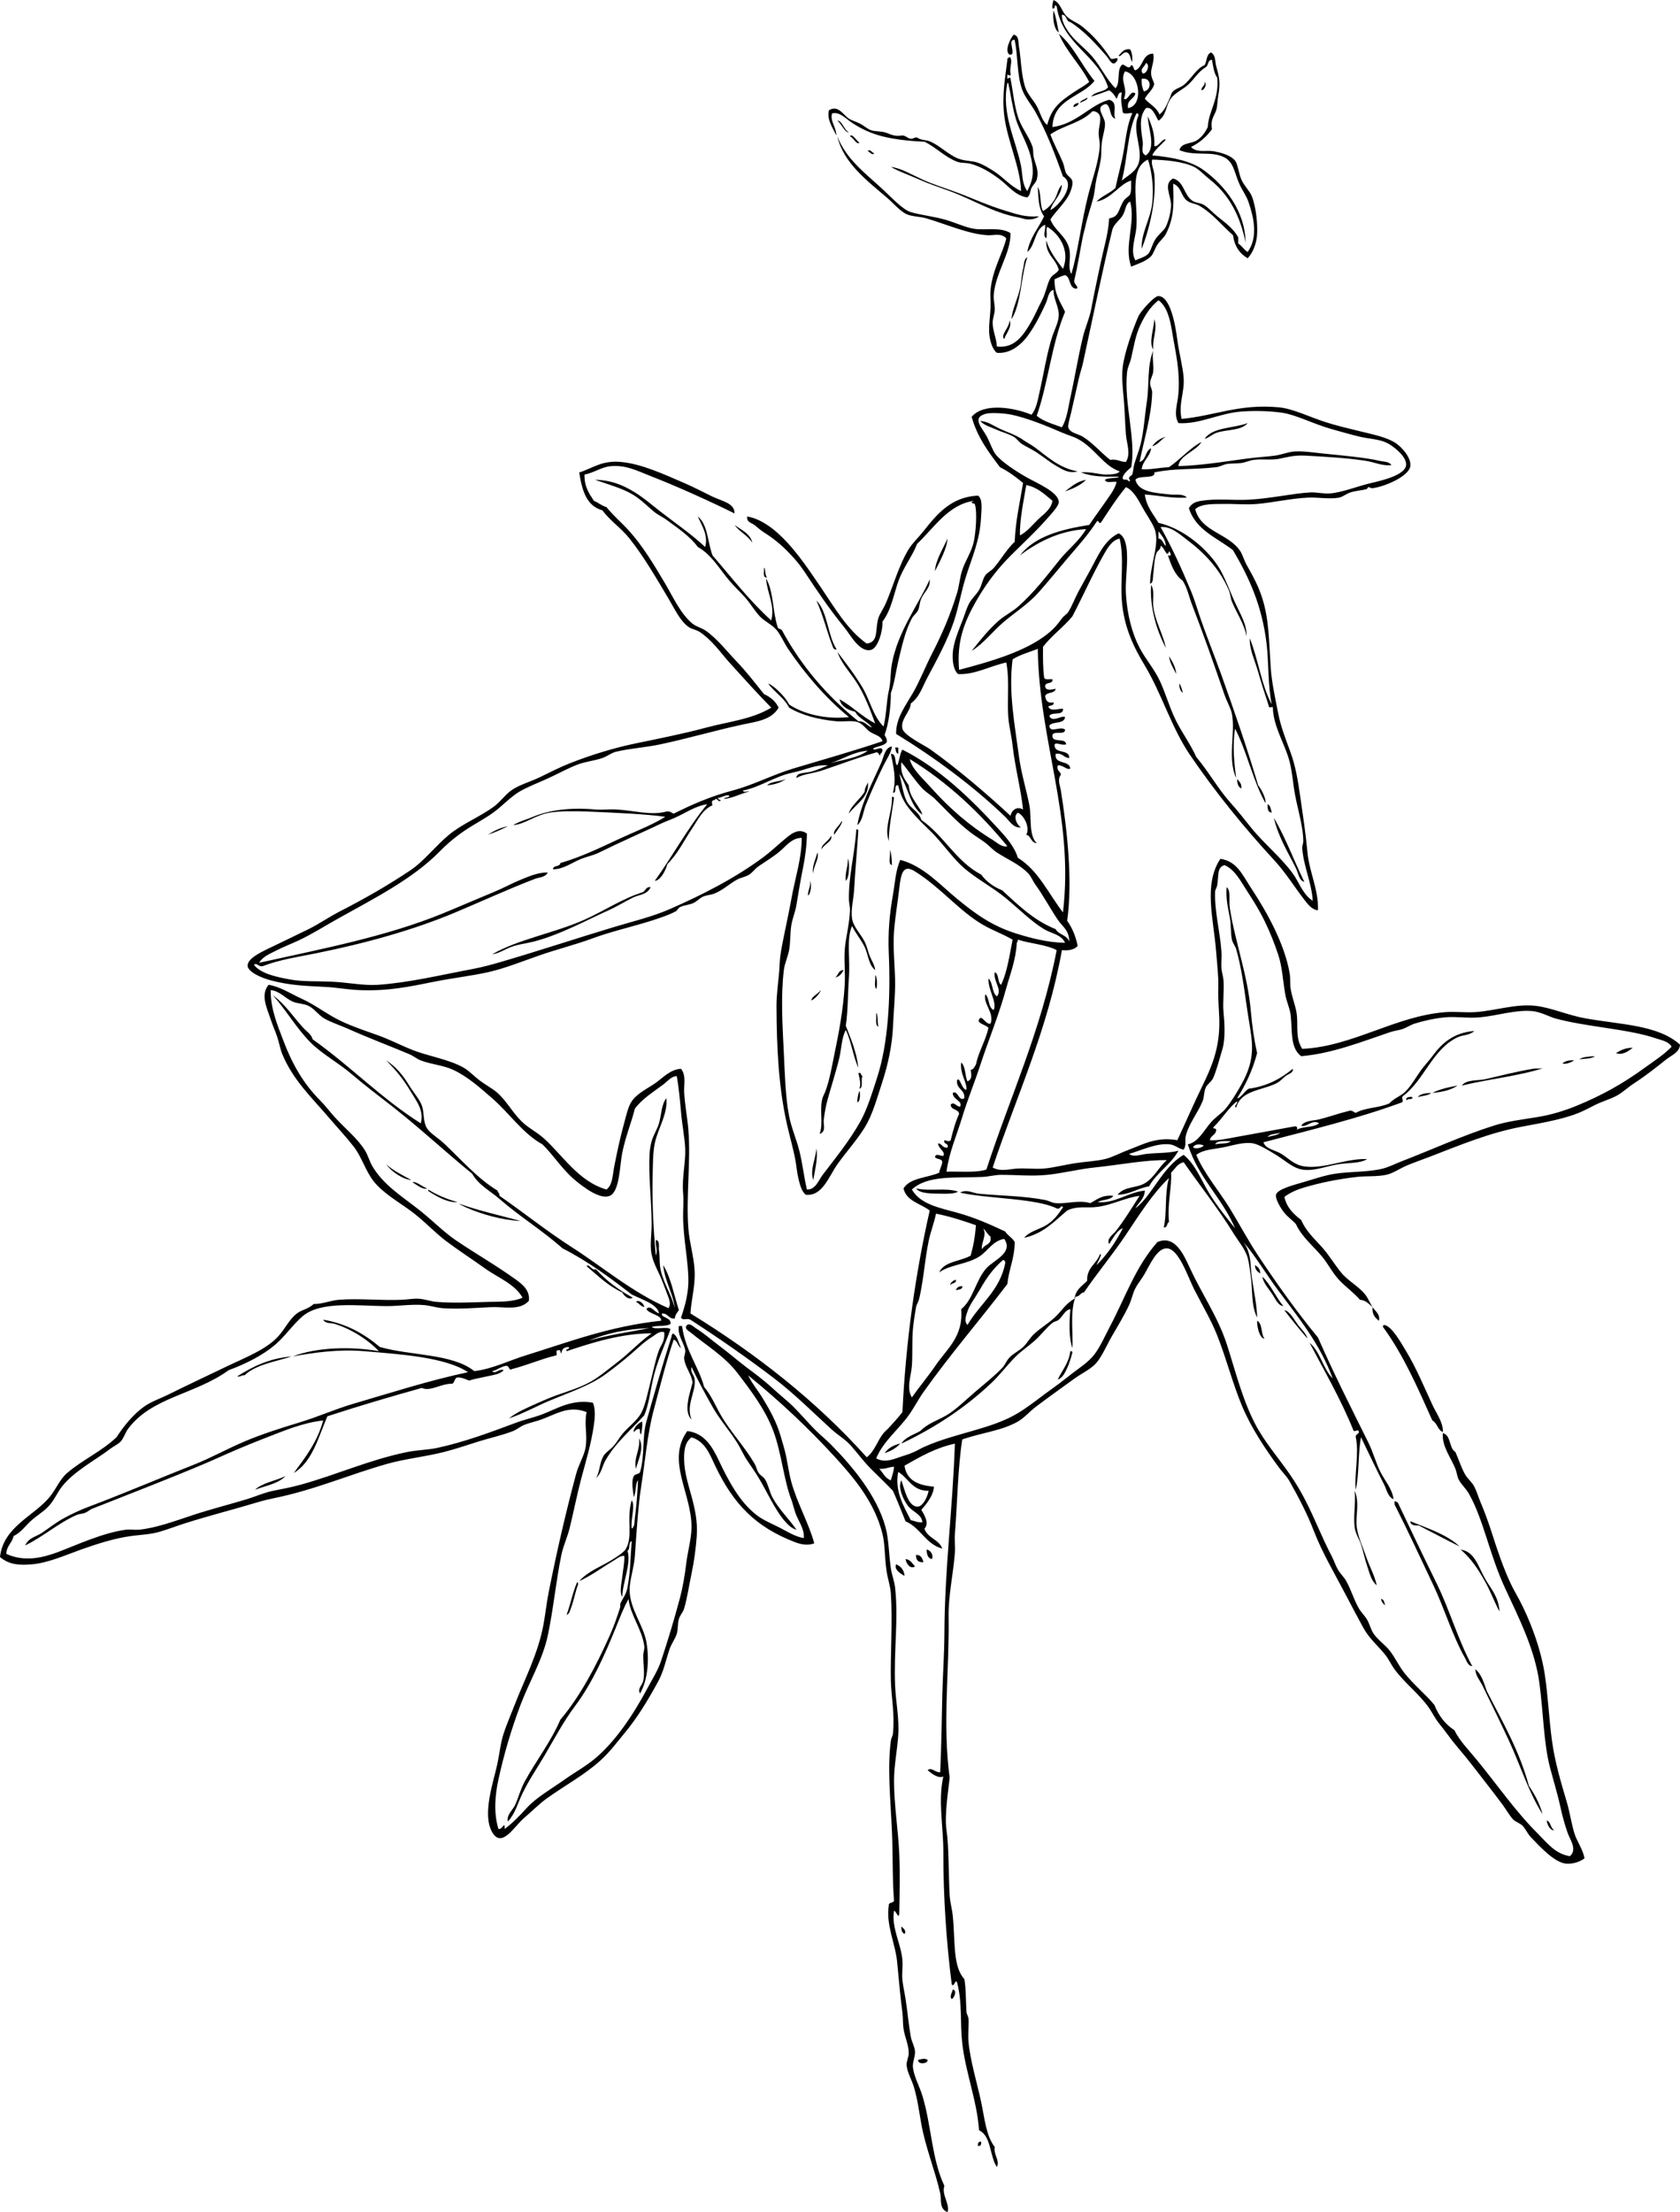 <?xml version="1.0" encoding="UTF-8" standalone="no"?>
<!-- Generator: Adobe Illustrator 13.0.2, SVG Export Plug-In . SVG Version: 6.00 Build 14948)  -->
<svg
    xmlns:rdf="http://www.w3.org/1999/02/22-rdf-syntax-ns#"
    xmlns="http://www.w3.org/2000/svg"
    xmlns:cc="http://web.resource.org/cc/"
    xmlns:xlink="http://www.w3.org/1999/xlink"
    xmlns:dc="http://purl.org/dc/elements/1.1/"
    xmlns:svg="http://www.w3.org/2000/svg"
    xmlns:inkscape="http://www.inkscape.org/namespaces/inkscape"
    xmlns:sodipodi="http://sodipodi.sourceforge.net/DTD/sodipodi-0.dtd"
    xmlns:ns1="http://sozi.baierouge.fr"
    id="ivy_xA0_Image_1_"
    style="enable-background:new 0 0 384.24 505.68"
    xml:space="preserve"
    viewBox="0 0 384.24 505.68"
    version="1.1"
    y="0px"
    x="0px"
  >
<g
    >
	<path
        style="clip-rule:evenodd;fill-rule:evenodd"
        d="m240.96 2.4c0.594 1.486 0.847 3.313 1.2 5.04-1.19-0.824-1.43-3.561-1.2-5.04z"
    />
	<path
        style="clip-rule:evenodd;fill-rule:evenodd"
        d="m230.88 12.96c0.907 0.858-0.045 2.232 0.24 3.84 0.18 1.205-0.976-0.41-0.721 0.72-0.21 1.119 0.623-0.331 0.721 0.48 0.588 2.905 0.769 5.678 1.68 8.64 0.783 2.544 2.598 4.598 3.36 6.96 0.212 0.659 0.076 1.333 0.239 2.16 0.397 2.008 1.294 3.071 0.721 5.28-0.177 0.68-0.861 1.232-1.2 1.92-0.351 0.711-0.215 1.563-0.96 2.16-2.72-0.349-4.336-2.645-6.24-4.08-1.936-1.459-4.139-2.894-6.72-3.6-1.07-0.293-2.101-0.096-3.12-0.48-2.707-1.021-4.969-3.398-7.44-4.56-2.383-0.102-4.904-0.33-7.2-0.72-3.864-0.657-6.613-1.804-9.36-3.6-1.431-0.936-2.795-2.596-4.56-2.16-0.579 1.624 0.972 3.185 0.96 5.04-0.733-1.613-2.263-3.622-1.68-5.76 2.094-1.273 3.191 1.001 4.56 1.92 0.608 0.408 1.692 0.699 2.64 1.2 0.767 0.405 1.603 1.159 2.4 1.44 0.889 0.313 2.032 0.207 3.12 0.48 1.132 0.284 2.007 1.062 4.08 0.72 0.737 0.062 1.079 0.521 1.68 0.72 0.832 0.193 0.922-0.357 1.68-0.24 0.915 0.68 2.064 0.474 3.12 0.96 2.13 0.98 4.164 3.029 6.24 3.84 1.535 0.6 3.224 0.486 4.56 0.96 1.272 0.452 2.443 1.185 3.601 1.92 2.321 1.476 3.663 3.347 6.239 4.56-0.062-5.225-3.143-11.458-3.84-17.28-0.567-4.739 0.272-8.847 0.72-12.72-0.13-0.532 0.46-0.342 0.48-0.72zm2.64 24.96c0.409 2.075 0.154 4.014 1.44 5.76 0.855-1.768 1.437-3.06 1.2-5.52-0.434-4.513-2.744-7.39-3.84-11.04-0.793-2.639-1.06-5.212-1.681-7.92-0.014-0.146-0.036-0.284-0.24-0.24-1.43 7.044 1.96 13.08 3.12 18.96z"
    />
	<path
        style="clip-rule:evenodd;fill-rule:evenodd"
        d="m275.52 18.72c0.567 0.506-0.033 1.874-0.72 1.92-0.06-0.942 0.87-0.892 0.72-1.92z"
    />
	<path
        style="clip-rule:evenodd;fill-rule:evenodd"
        d="m246.72 23.52c-0.083 0.637-0.63 0.81-1.2 0.96-0.04-0.754 0.62-0.825 1.2-0.96z"
    />
	<path
        style="clip-rule:evenodd;fill-rule:evenodd"
        d="m198.48 34.56c0.361-0.651 1.035 0.382 1.44 0.48-0.36 0.65-1.04-0.382-1.44-0.48z"
    />
	<path
        style="clip-rule:evenodd;fill-rule:evenodd"
        d="m203.76 38.16c2.34 0.276 4.75 1.765 7.2 2.88 2.459 1.119 5.041 1.91 7.68 2.88 3.74 1.374 7.23 3.046 11.521 4.32 2.246 0.667 4.207 1.462 7.439 1.2-0.586 0.654-1.928 0.746-2.64 0.72-0.595-0.021-1.351-0.331-2.16-0.48-5.658-1.04-10.37-4.098-15.6-6-2.434-0.885-4.751-1.651-6.96-2.64-2.3-1.029-4.51-1.747-6.48-2.88z"
    />
	<path
        style="clip-rule:evenodd;fill-rule:evenodd"
        d="m264 72.96c0.808 2.251-0.475 4.483-0.24 6.96-1.09-1.736 0.19-4.81 0.24-6.96z"
    />
	<path
        style="clip-rule:evenodd;fill-rule:evenodd"
        d="m230.88 73.2c0.704 1.589-0.828 3.008-1.2 4.32-0.94-0.998 1.26-2.643 1.2-4.32z"
    />
	<path
        style="clip-rule:evenodd;fill-rule:evenodd"
        d="m224.16 96.24c1.718 0.081 2.915 1.012 4.319 1.68 1.93 0.917 3.874 1.477 5.521 2.64 0.899 0.635 1.699 0.998 2.64 1.68 2.695 1.954 5.52 4.775 9.84 5.52-1.977 0.547-3.351-0.363-4.8-1.2-1.64-0.947-2.82-1.961-4.56-3.12-1.063-0.708-2.215-1.213-3.36-1.92-0.702-0.433-1.228-1.294-1.92-1.68-1.315-0.733-2.854-1.108-4.08-1.68-1.18-0.551-2.57-0.864-3.6-1.92z"
    />
	<path
        style="clip-rule:evenodd;fill-rule:evenodd"
        d="m285.36 96.72c-1.447 1.748-4.634 1.426-6.96 2.16-1.227 0.387-1.824 1.18-2.88 1.44 1.78-2.697 6.59-2.371 9.84-3.6z"
    />
	<path
        style="clip-rule:evenodd;fill-rule:evenodd"
        d="m248.4 109.68c-1.238 1.242-2.942 2.018-4.8 2.64 1.41-1.07 2.7-2.26 4.8-2.64z"
    />
	<path
        style="clip-rule:evenodd;fill-rule:evenodd"
        d="m174.72 129.84c0.342-0.326 0.214 1.854 0.72 2.16-1.11 0.15-0.61-1.31-0.72-2.16z"
    />
	<path
        style="clip-rule:evenodd;fill-rule:evenodd"
        d="m204 170.64c-0.175 1.488-1.222 2.881-1.92 4.32-1.397 2.881-2.854 6.031-4.08 9.12-0.616 1.551-0.651 3.411-1.92 4.56 0.909-5.154 3.555-9.884 5.52-14.4 0.57-1.32 0.8-3.36 2.4-3.6z"
    />
	<path
        style="clip-rule:evenodd;fill-rule:evenodd"
        d="m204.72 170.88h0.72v1.44c-0.58-0.14-0.53-0.91-0.72-1.44z"
    />
	<path
        style="clip-rule:evenodd;fill-rule:evenodd"
        d="m282.96 178.08c0.455 0.584 1.072 1.007 0.96 2.16-0.73-0.31-0.96-1.13-0.96-2.16z"
    />
	<path
        style="clip-rule:evenodd;fill-rule:evenodd"
        d="m204 182.16c0.279-0.039 0.427 0.053 0.48 0.24-0.468 3.195-1.2 6.918-1.2 9.84-1.16-3.18 0.87-6.42 0.72-10.08z"
    />
	<path
        style="clip-rule:evenodd;fill-rule:evenodd"
        d="m289.92 183.84c0.677 0.283 0.73 1.19 0.96 1.92-0.93-0.03-0.98-0.94-0.96-1.92z"
    />
	<path
        style="clip-rule:evenodd;fill-rule:evenodd"
        d="m195.84 189.6c0.279-0.039 0.427 0.053 0.48 0.24-0.257 4.107-0.685 8.477-0.96 13.44-0.124 2.234-0.802 4.707-0.48 6.72 0.305 1.91 1.978 3.478 2.88 5.28 0.553 1.105 0.775 2.34 1.2 3.36 0.436 1.047 1.1 1.978 1.2 3.12-1.547-1.252-1.567-3.562-2.4-5.28-0.839-1.731-2.131-3.205-2.88-4.8-1.331 2.909-0.406 7.436-0.72 11.76-0.234 3.22-0.22 8.032-0.72 11.04 1.153 3.007 2.454 5.866 2.88 9.6-1.232-2.607-1.61-6.07-2.88-8.64-0.978 1.908-0.948 4.04-1.44 6.24-0.384 1.714-0.959 3.544-1.44 5.28-0.824 2.975-1.751 5.27-2.16 9.12-0.108 1.018 0.607 2.653-0.96 3.12 1.034-2.365-0.298-6.364 0.96-8.88 1.124-2.249 1.805-6.238 2.4-9.12 1.055-5.107 2.068-10.361 2.4-16.08 0.153-2.631-0.167-5.234 0-7.92 0.167-2.688 1.088-5.8 1.2-9.12 0.026-0.787-0.225-1.615-0.24-2.4-0.11-5.47 1.4-10.73 1.68-16.08z"
    />
	<path
        style="clip-rule:evenodd;fill-rule:evenodd"
        d="m203.52 194.4c0.317 0.012 0.448 2.265 0.48 3.36-1.04-0.24-0.21-2.35-0.48-3.36z"
    />
	<path
        style="clip-rule:evenodd;fill-rule:evenodd"
        d="m193.92 196.32c0.415 0.392 0.421 4.38-0.48 5.04-0.19-2.03 0.53-3.15 0.48-5.04z"
    />
	<path
        style="clip-rule:evenodd;fill-rule:evenodd"
        d="m192.96 221.76c-0.455 0.745-0.91 1.49-1.92 1.68 0.7-0.5 0.7-1.7 1.92-1.68z"
    />
	<path
        style="clip-rule:evenodd;fill-rule:evenodd"
        d="m200.16 222.96c0.365-0.022 0.615 2.248 0.24 3.12-0.55-0.57-0.09-2.15-0.24-3.12z"
    />
	<path
        style="clip-rule:evenodd;fill-rule:evenodd"
        d="m200.4 231.6c0.354-0.103 0.306 2.246 0.48 3.12-0.79-0.41-0.38-2.02-0.48-3.12z"
    />
	<path
        style="clip-rule:evenodd;fill-rule:evenodd"
        d="m373.44 239.52c-0.879 0.692-2.416 1.833-3.84 1.2 1.07-0.61 2.14-1.22 3.84-1.2z"
    />
	<path
        style="clip-rule:evenodd;fill-rule:evenodd"
        d="m364.8 241.44c-0.812 0.627-2.335 0.544-3.6 0.72 0.85-0.59 2.24-0.64 3.6-0.72z"
    />
	<path
        style="clip-rule:evenodd;fill-rule:evenodd"
        d="m196.32 245.28c0.771-0.21 0.498 0.623 0.96 0.72-0.495 0.705 0.262 2.662-0.72 2.88 0.42-1.19 0.04-2.16-0.24-3.6z"
    />
	<path
        style="clip-rule:evenodd;fill-rule:evenodd"
        d="m333.36 248.16c-1.466 1.014-3.483 1.477-5.76 1.68 1.64-0.84 3.66-1.3 5.76-1.68z"
    />
	<path
        style="clip-rule:evenodd;fill-rule:evenodd"
        d="m196.56 249.36c0.191 0.285 0.276 2.505-0.479 2.64-0.01-1.05 0.21-1.87 0.48-2.64z"
    />
	<path
        style="clip-rule:evenodd;fill-rule:evenodd"
        d="m327.36 249.84c-0.721 0.639-2.07 0.649-3.119 0.96 0.6-0.76 1.81-0.91 3.12-0.96z"
    />
	<path
        style="clip-rule:evenodd;fill-rule:evenodd"
        d="m323.04 250.8c0.116 0.756-1.101 0.18-1.2 0.72-0.76-0.48 0.48-0.93 1.2-0.72z"
    />
	<path
        style="clip-rule:evenodd;fill-rule:evenodd"
        d="m186.72 262.56c0.415 2.097-0.367 5.071-0.72 7.2-0.8-2.48 0.58-4.85 0.72-7.2z"
    />
	<path
        style="clip-rule:evenodd;fill-rule:evenodd"
        d="m209.52 271.68c3.257 0.703 6.848-0.227 9.6 0.72-0.675 0.458-2.201 0.515-3.601 0.48-2.09-0.05-5.07 0.09-6-1.2z"
    />
	<path
        style="clip-rule:evenodd;fill-rule:evenodd"
        d="m287.04 289.2c0.626 0.415 1.216 0.864 1.2 1.92-0.63-0.41-1.22-0.86-1.2-1.92z"
    />
	<path
        style="clip-rule:evenodd;fill-rule:evenodd"
        d="m288.72 291.84c1.96 1.88 3.033 4.646 4.8 6.72-1.205-0.06-1.839-1.712-2.64-2.88-0.79-1.15-1.95-2.43-2.16-3.84z"
    />
	<path
        style="clip-rule:evenodd;fill-rule:evenodd"
        d="m220.08 294c0.082 0.882-0.875 0.726-1.44 0.96 0.15-0.65 0.66-0.94 1.44-0.96z"
    />
	<path
        style="clip-rule:evenodd;fill-rule:evenodd"
        d="m145.44 297.6c0.678-0.584 1.839 0.391 1.92 1.2-0.88-0.16-1.17-0.91-1.92-1.2z"
    />
	<path
        style="clip-rule:evenodd;fill-rule:evenodd"
        d="m287.52 301.92c1.275 0.645 0.83 3.011 1.681 4.08-0.98 0.01-1.71-2.29-1.68-4.08z"
    />
	<path
        style="clip-rule:evenodd;fill-rule:evenodd"
        d="m330 327.36c-1.209-0.472-1.284-2.076-2.4-2.641-3.366-7.514-6.67-15.089-11.279-21.359-0.039-0.279 0.053-0.428 0.239-0.48 1.69 0.175 3.764 3.885 5.04 6 2.333 3.865 4.021 7.972 6 12.24 0.97 2.09 2.52 4.11 2.4 6.24z"
    />
	<path
        style="clip-rule:evenodd;fill-rule:evenodd"
        d="m153.84 304.8c1.186 0.574 1.336 2.184 1.92 3.36-0.776-0.425-0.753-1.647-1.68-1.92-1.709 4.995-3.045 10.4-4.56 16.08-1.503 5.634-1.946 11.601-2.88 17.52-0.684 4.333-1.025 10.047-1.44 15.84-0.206 2.88-1.246 5.622-1.2 7.92 0.084 4.233 3.166 7.954 3.84 11.761 0.696 3.925 0.361 8.554-1.44 11.76-0.688-1.072 0.496-1.88 0.72-2.88 0.378-1.686-0.009-3.811 0-5.761 0.004-0.816 0.327-1.483 0.24-2.159-0.499-3.877-3.276-7.279-3.6-10.801-1.195 2.087-2 4.325-2.88 6.48-2.518 6.16-5.334 12.623-9.36 18-2.649 3.538-4.74 7.494-6.96 11.28-1.702 2.902-3.539 5.534-5.04 8.64-1.093 2.261-1.669 4.649-3.36 6.479-0.352-1.551 1.145-2.629 1.68-3.84 0.796-1.798 1.213-3.53 2.16-5.279 2.525-4.664 5.998-9.093 8.16-14.16 4.533-5.327 8.181-12.286 11.28-19.2 0.893-1.991 1.66-4.136 2.4-6.48 0.031-0.098 0.05-0.856 0-0.72 0.489-1.33 1.329-1.973 1.68-3.84 0.679-3.618 0.664-6.818 0.96-10.56-0.862 0.178-0.243 1.837-0.96 2.159 0.887 3.095-1.077 6.934-1.2 10.561-0.695-1.062-0.178-2.918 0-4.561 0.176-1.622 0.536-3.257 0.48-4.8-0.974-0.096-1.801 0.706-2.64 1.2-2.417 1.424-4.967 3.338-7.68 4.56 2.108-2.388 5.31-3.413 8.16-5.279 0.779-0.51 2.074-1.414 2.4-1.92 1.873-2.905 0.141-7.035 1.44-11.28 0.891 1.24-0.288 4.272 0 6.479 0.763-0.438 0.611-1.614 0.72-2.399 0.361-2.612 0.6-5.729 0.72-8.641-0.61 0.562-0.385 2.617-0.96 3.841-0.136-1.169-0.652-3.626 0-4.801 0.332-0.598 1.253-0.364 1.44-0.96 1.123-3.882 0.43-7.933 1.44-11.52 1.886-6.699 3.744-13.229 5.76-19.44-0.07-0.39 0.23-0.41 0.24-0.72z"
    />
	<path
        style="clip-rule:evenodd;fill-rule:evenodd"
        d="m244.8 308.88c0.279-0.039 0.427 0.053 0.48 0.24-0.29 1.179-0.692 2.528-1.2 3.6-0.473 0.998-1.028 2.295-2.16 2.641 1-2.12 2.52-3.72 2.88-6.48z"
    />
	<path
        style="clip-rule:evenodd;fill-rule:evenodd"
        d="m146.16 328.8c1.278 2.155-0.236 5.035-0.72 6.96-0.57-2.45 1.08-4.5 0.72-6.96z"
    />
	<path
        style="clip-rule:evenodd;fill-rule:evenodd"
        d="m205.92 330c-0.93 0.99-2.107 1.733-3.6 2.16 0.84-1.08 1.99-1.85 3.6-2.16z"
    />
	<path
        style="clip-rule:evenodd;fill-rule:evenodd"
        d="m65.28 337.44c-1.623 1.737-4.537 2.184-6.96 3.12 1.692-1.61 4.738-2.04 6.96-3.12z"
    />
	<path
        style="clip-rule:evenodd;fill-rule:evenodd"
        d="m309.84 340.8c1.198 2.768 0.118 5.836 0.48 8.4 0.313 2.227 1.436 4.608 2.159 6.72 0.756 2.204 1.915 4.219 2.4 6.479-1.25-0.982-1.613-2.728-2.16-4.319-0.543-1.581-0.906-3.387-1.439-5.04-0.393-1.216-1.238-2.374-1.44-3.84-0.36-2.58 0.26-5.3 0-8.4z"
    />
	<path
        style="clip-rule:evenodd;fill-rule:evenodd"
        d="m318.96 343.2c0.388-0.068 0.413 0.227 0.72 0.239 2.892 6.11 5.857 12.332 8.88 18.48 3.043 6.189 4.864 12.889 8.16 18.96-0.991-0.038-1.285-1.228-1.68-1.92-2.732-4.792-4.663-11.188-7.2-16.561-2.971-6.287-5.882-12.553-8.88-18.479v-0.72z"
    />
	<path
        style="clip-rule:evenodd;fill-rule:evenodd"
        d="m211.92 354.24c0.973 0.087 1.663 1.398 1.2 2.159-0.94-0.18-1.14-1.1-1.2-2.16z"
    />
	<path
        style="clip-rule:evenodd;fill-rule:evenodd"
        d="m209.52 355.44c1.123-0.003 1.452 0.788 1.68 1.681-1.19 0.07-1.75-0.49-1.68-1.68z"
    />
	<path
        style="clip-rule:evenodd;fill-rule:evenodd"
        d="m207.12 356.4c1.154 0.126 1.525 1.035 2.16 1.681-1.06 0.73-2.05-0.66-2.16-1.68z"
    />
	<path
        style="clip-rule:evenodd;fill-rule:evenodd"
        d="m204.96 357.6c1.063 0.456 1.799 1.24 1.92 2.641-0.93-0.5-2.46-1.46-1.92-2.64z"
    />
	<path
        style="clip-rule:evenodd;fill-rule:evenodd"
        d="m132 361.68c0.233 0.007 0.186 0.294 0.24 0.48-0.713 1.776-0.987 3.799-1.68 5.52-0.19 0.473-0.359 1.354-0.96 1.44 0.88-2.39 1.4-5.16 2.4-7.44z"
    />
	<path
        style="clip-rule:evenodd;fill-rule:evenodd"
        d="m315.84 365.52c0.744 0.057 0.749 0.852 0.96 1.44-0.48-0.32-0.81-0.79-0.96-1.44z"
    />
	<path
        style="clip-rule:evenodd;fill-rule:evenodd"
        d="m353.76 416.16c0.975 0.305 0.808 1.753 1.68 2.16-0.68 0.35-1.6-1.12-1.68-2.16z"
    />
	<path
        style="clip-rule:evenodd;fill-rule:evenodd"
        d="m206.16 440.4c0.446 0.358 1.252 1.078 0.72 1.681-0.56-0.24-0.77-0.83-0.72-1.68z"
    />
	<path
        style="clip-rule:evenodd;fill-rule:evenodd"
        d="m217.92 454.8c1.097 0.168 0.271 2.054-0.24 2.16-0.61-0.47 0.13-1.61 0.24-2.16z"
    />
	<path
        style="clip-rule:evenodd;fill-rule:evenodd"
        d="m212.16 470.88c0.143 0.934-2.366 1.138-2.16 0 0.58-0.12 1.43-0.47 2.16 0z"
    />
	<path
        style="clip-rule:evenodd;fill-rule:evenodd"
        d="m224.4 489.6c0.068 0.628-0.087 1.032-0.72 0.96-0.07-0.63 0.09-1.03 0.72-0.96z"
    />
	<path
        style="clip-rule:evenodd;fill-rule:evenodd"
        d="m276.96 12c1.136 0.598 0.91 2.093 1.2 3.12 0.65 2.307 1.018 3.634 0.479 6.72-0.206 1.182-0.196 2.42-0.479 3.36-0.348 1.149-1.402 2.124-0.96 4.32-1.231 1.729-2.815 3.105-4.801 4.08 1.306 1.394 3.413 0.705 5.04 0.96 1.646 0.257 3.991 0.88 5.04 2.16 0.616 0.751 0.776 2.745 1.44 4.32 0.587 1.392 1.934 2.634 2.4 3.84 1.021 2.644 1.323 6.472 1.199 8.64-0.118 2.081-0.891 4.151-2.16 5.52-1.822-1.058-3.006-2.754-3.359-5.28-2.461-2.134-4.661-4.982-7.68-6.72-0.884-0.509-2.064-0.527-2.881-1.2-1.353-1.115-1.304-3.214-3.119-3.84 0.107 4.252 0.353 7.596-1.681 11.52-0.417 0.805-1.332 1.516-1.92 2.4-0.619 0.932-0.933 2.124-1.439 2.64-1.239 1.259-3.247 1.812-4.561 2.4-1.733-4.812 1.088-9.971-0.24-14.88-1.086 0.495-0.995 1.968-1.68 3.12-0.684 1.151-2.06 1.983-2.4 3.36-2.058 8.322-4.615 20.815-6.72 30.48-0.225 1.03-0.654 2.214-0.96 3.6-0.516 2.339-1.014 4.542-1.68 7.44-0.347 1.509-0.848 3.129-0.72 3.6 0.353 1.306 2.215 1.452 3.359 2.16 2.282 1.413 4.43 3.922 6.24 5.28 1.615-0.256 2.246 0.474 3.6 0.479 1.167-1.924 0.174-4.159 0-6.24-0.202-2.428-0.244-5.171-0.479-7.92-0.217-2.531-0.56-5.232-0.24-7.68 0.429-3.289 2.281-8.474 3.6-11.52 0.401-0.925 3.56-4.59 4.561-4.56 2.688 0.081 3.839 6.328 4.32 10.08 0.349 2.726 1.286 6.215 1.439 8.64 0.216 3.419-1.207 5.771-0.479 9.36 7.604-0.698 13.184-3.513 22.319-2.64 3.144 0.3 6.926 2.187 10.561 3.36 2.783 0.898 5.291 1.447 8.16 2.16 2.723 0.677 5.913 1.301 7.92 2.64 1.535 1.026 3.605 3.422 3.359 5.28-0.308 2.328-5.889 4.708-8.64 5.04-0.46 0.056-0.715-0.306-0.96-0.24-0.163 0.044-0.2 0.416-0.48 0.48-1.178 0.271-2.559 0.378-3.6 0.72-0.998 0.328-1.826 1.051-2.64 1.2-2.188 0.399-4.768-0.121-7.2 0-3.885 0.194-7.955 1.143-11.521 1.44-2.711 0.226-5.292-0.057-7.68 0-2.008 0.048-4.944-0.182-6.48 1.2 1.365 5.228 7.6 5.469 10.32 9.6 0.49 0.744 0.855 2.063 1.44 3.12 1.253 2.268 2.633 4.577 3.6 7.68 1.52 4.874 1.484 9.346 1.92 15.84 0.239 3.566 1.053 7.035 1.681 10.32 0.619 3.244 1.761 6.032 2.88 9.12 1.096 3.023 1.672 6.394 2.159 9.84 0.631 4.457 1.203 7.968 1.681 12.96 0.436 4.557 2.562 8.47 2.399 13.2-1.376-0.082-2.396-1.463-3.119-2.4-2.311-2.99-4.236-6.167-6.961-9.12-6.821-7.393-13.364-15.43-19.199-24-4.229-6.211-6.418-13.896-10.32-20.4-2.424-4.04-4.844-8.729-5.28-15.12-0.312-4.583 0.562-9.376-0.479-13.92-1.764 0.335-2.792 2.184-3.601 3.6-2.524 4.424-4.77 9.51-7.199 14.16-2.061 2.5-4.725 4.396-6.721 6.96-0.033 2.434-0.029 4.83 0.24 6.96 0.054 0.747 1.194 0.406 1.92 0.48 0.145 1.264-1.781 0.459-1.68 1.68 0.232 1.034 1.506 0.658 2.399 0.48-0.162 1.198-2.058 0.662-2.399 1.68 0.154 0.965 0.511 1.729 1.92 1.44 0.168 0.888-0.842 0.598-1.2 0.96 0.503 1.197 2.1 0.484 3.36 0.48 0.161 1.761-2.604 0.596-3.12 1.68 0.682 1.618 2.8-0.252 3.6 0.24-0.178 1.662-2.762 0.918-3.6 1.92 0.066 1.945 2.539 0.009 3.6 0.96 0.001 1.36-2.548 0.172-2.88 1.2-0.277 2.037 3.036 0.483 3.12 2.16-1.049 0.315-2.169-0.533-2.64 0-0.206 2.366 3.401 0.918 3.359 3.12-1.32-0.039-1.486-1.233-3.12-0.96-0.334 2.575 3.131 1.349 3.36 3.36-0.817 0.455-1.611-0.86-2.88-0.72-0.337 1.296 0.648 1.272 0.72 2.16-0.858 1.032-0.181 2.458 0 3.6 1.456 9.182 2.722 20.615 1.44 29.76 1.122 1.598 1.953 3.487 2.399 5.76-0.718 0.802-1.929 1.111-3.6 0.96-3.332 18.508-10.378 33.302-15.84 49.68 1.819 1.052 3.863 0.326 5.76 0.24 2.015-0.091 4.066 0.173 6 0 2.206-0.197 4.674-0.843 6.96-1.2 2.334-0.364 4.877-0.461 6.96-0.96 1.692-0.405 3.61-1.453 5.521-2.16 3.186-1.181 6.211-2.994 11.04-2.16 1.972-4.234 3.727-8.312 5.76-12.48 2.046-4.195 3.812-8.321 3.84-14.16 0.012-2.489-0.344-5.363-0.24-8.16 0.094-2.527-0.273-5.439-0.479-8.16-0.573-7.549-2.97-15.48 0.96-21.36 3.843 0.602 4.951 3.555 7.2 6.96 3.369 5.103 7.483 12.44 8.64 19.2 0.208 1.22 0.057 2.436 0.24 3.6 0.339 2.157 1.281 4.195 1.439 6.24 0.203 2.623-0.302 5.172 1.2 7.44 11.458-0.488 21.344-7.56 32.88-8.4 2.15-0.157 4.449 0.152 6.72 0 4.532-0.304 9.106-1.923 13.681-1.44 3.54 0.374 7.437 2.157 11.52 2.88 8.271 1.464 16.612 1.503 21.601 6-0.052 1.716-1.967 2.447-3.12 3.36-2.356 1.866-4.706 3.745-7.44 5.52-1.461 0.949-2.616 2.123-4.08 2.88-1.509 0.78-3.35 1.273-5.04 2.16-0.747 0.392-1.614 0.825-2.399 1.2-3.67 1.751-8.667 2.626-13.92 3.6-7.652 1.419-14.389 4.279-21.36 6.96-1.625 0.625-3.415 1.236-5.04 1.92-1.705 0.717-3.267 1.848-4.8 2.16-2.27 0.462-4.601 0.236-6.72 0.48-4.227 0.485-8.331 1.32-12 2.4-1.594 0.468-3.236 1.162-4.561 2.16 0.539 2.501 2.127 3.953 3.84 5.28 1.002 2.404 2.867 4.156 4.561 6 1.72 1.874 2.938 3.999 4.56 6 1.546 1.908 3.987 3.114 5.521 5.04 0.649 0.816 1.078 1.988 1.68 2.88 0.674 1 1.832 1.699 1.439 3.12-0.834-0.686-1.595-1.445-1.439-3.12-0.835-0.685-1.479-1.562-2.88-1.68-1.458-1.68-3.257-2.911-4.8-4.56-1.482-1.585-2.466-3.62-3.841-5.28-2.042-2.467-4.618-4.467-6-7.44-0.736-0.895-1.942-1.624-2.88-2.88-0.61-0.82-1.897-2.914-1.68-3.84 0.305-1.294 4.044-2.239 6.24-2.88 2.637-0.77 4.771-1.544 7.2-1.92 3.618-0.56 7.703-0.338 11.04-1.2 1.357-0.35 2.898-1.134 4.319-1.68 6.712-2.577 13.768-5.843 21.12-8.16 3.062-0.965 6.383-1.354 9.84-1.92 3.306-0.542 6.203-1.444 9.12-2.64 5.692-2.333 10.491-5.046 15.12-8.4 2.368-1.716 4.719-3.207 6.48-5.04-0.678-1.246-2.345-1.486-3.601-1.92-6.202-2.142-15.966-2.608-23.04-4.56-1.218-0.336-3.357-1.517-5.28-1.68-3.863-0.327-8.027 1.093-12 1.44-2.771 0.242-5.429-0.241-7.92 0-2.321 0.225-4.893 0.781-6.96 1.44-0.918 0.292-1.714 0.859-2.64 1.2-0.876 0.322-1.958 0.407-2.88 0.72-6.732 2.284-13.365 4.916-20.4 5.52-2.598-1.928-2-5.959-2.399-9.36-0.187-1.579-0.922-3.048-1.2-4.56-0.641-3.482-0.684-6.418-1.68-9.36-0.915-2.699-1.808-4.997-3.12-7.68-1.232-2.518-2.593-4.676-4.08-6.96-1.357-2.083-2.613-4.661-5.04-5.76-1.774 0.514-1.302 2.225-1.681 4.56-0.097 0.598-0.462 1.055-0.479 1.44-0.201 4.324 1.112 9.179 1.439 13.68 0.098 1.334-0.08 2.542 0 3.84 0.061 0.969 0.418 1.94 0.48 2.88 0.163 2.46-0.213 4.933 0 7.2 0.198 2.111 0.499 5.913-0.24 8.4-0.604 2.031-1.412 5.139-2.16 6.72-0.402 0.852-1.274 1.296-1.68 2.16-0.414 0.881-0.324 2.163-0.72 3.12-1.131 2.731-3.158 5.121-3.84 7.92-0.251 1.028 0.194 2.164-0.48 3.12-1.188-0.192-1.867-1.036-3.12-1.2-3.079-0.402-6.869 1.51-9.359 2.16 0.987 0.863 2.593 0.149 4.08 0 2.408-0.241 5.084-0.139 7.199-0.72-1.732 3.227-4.952 4.968-6.72 8.16-2.632 0.408-4.248 1.832-7.2 1.92 1.587-1.981 4.257-1.465 6.24-2.64 2.194-1.3 3.203-3.739 5.04-5.28-5.012-0.081-10.724 1.083-16.56 1.68-3.557 0.364-7.154 1.304-10.801 1.68-3.466 0.357-7.035 0-10.56 0-1.36 0-2.786 0.409-4.32 0.48-6.067 0.279-12.475-0.482-16.08 2.88 1.95 3.365 6.297 4.188 10.32 5.28 3.998 1.086 7.781 2.789 11.04 4.32 0.566 0.954 1.636 1.404 2.16 2.4-0.016 3.745-1.34 6.181-1.681 9.6-6.302 8.286-13.112 16.13-19.199 24.72-1.191 1.68-2.147 3.589-3.36 5.279-2.382 3.32-5.813 5.942-7.44 9.841 2.091 1.212 4.265 0.039 6-0.48 1.07-0.32 1.73-0.561 2.64-0.96 0.812-0.356 1.531-0.816 2.399-1.2 7.271-3.214 15.251-4.004 21.36-7.68 2.783-1.675 5.607-4.04 8.4-6 1.365-0.959 2.738-2.101 4.08-3.12 1.81-1.376 3.744-2.617 5.04-4.32 1.328-1.745 2.472-4.348 3.6-6.479 3.482-6.585 5.779-13.517 10.8-19.2 4.166-1.775 6.132 3.173 7.68 6.48 2.52 5.382 6.172 10.715 8.16 16.8 1.934 5.915 3.497 12.473 6.48 18.239 2.152 4.162 5.29 7.731 7.92 11.521 1.385 1.995 2.517 3.896 3.6 6 2.215 4.3 3.722 8.38 6 12.72 0.524 0.999 0.871 2.117 1.44 3.12 0.544 0.96 1.402 1.706 1.92 2.64 1.123 2.027 1.745 4.274 2.88 6.24 0.528 0.915 1.414 1.732 1.92 2.641 0.598 1.071 0.824 2.214 1.44 3.119 1.013 1.49 2.74 2.598 3.84 4.08 1.178 1.588 1.974 3.328 3.12 4.801 2.172 2.789 4.932 4.94 6.96 7.439 0.978 2.463 2.482 4.397 4.56 5.76 1.287 2.562 3.41 4.671 5.28 6.96 4.554 5.576 8.65 11.53 13.92 16.801 2.204 2.204 3.856 4.448 7.2 5.04 1.795-1.484 0.027-3.852-0.48-5.28-0.669-1.885-1.254-4.02-1.68-6-0.632-2.94-1.571-5.942-2.4-9.12-1.421-5.448-1.514-12.703-2.399-19.2-1.039-7.616-4.442-14.341-7.92-21.84-3.484-7.513-4.848-15.47-8.16-21.36-0.727-1.292-1.827-2.202-2.4-3.359-0.367-0.742-0.419-1.664-0.72-2.4-1.104-2.701-3.131-5.159-2.88-8.16 1.926 0.475 1.355 3.444 2.88 4.32 0.753 1.71 1.233 3.331 2.16 5.04 0.561 1.034 1.604 1.814 2.16 2.88 0.524 1.007 0.939 2.414 1.439 3.6 0.938 2.228 1.788 4.528 2.641 7.2 1.146 3.601 2.609 7.949 4.319 11.521 0.57 1.19 1.288 2.403 1.92 3.6 2.278 4.314 4.805 10.717 5.761 16.8 0.783 4.989 0.973 10.188 1.68 15.36 0.662 4.841 2.008 9.376 3.36 13.92 0.679 2.282 1.043 4.729 1.68 6.96 0.616 2.16 2.019 3.83 2.399 6-0.914 0.721-2.677 1.394-4.319 1.2-2.616-0.309-5.89-3.886-7.92-6-0.771-0.802-1.248-1.948-1.92-2.64-0.54-0.556-1.727-0.975-2.16-1.44-0.85-0.913-1.566-2.232-2.4-3.36-2.22-3.002-4.799-6.23-7.2-9.359-1.636-2.133-3.425-4.045-5.04-6.24-0.769-1.046-1.611-2.117-2.399-3.12-0.881-1.12-1.366-2.196-2.16-3.36-2.146-3.146-5.589-5.706-7.92-8.88-0.784-1.066-1.325-2.321-2.16-3.359-1.672-2.081-3.63-3.643-5.04-6.24-1.281-2.359-2.537-4.692-3.84-7.2-2.567-4.941-5.463-9.746-7.44-14.88-1.495-3.882-3.484-7.672-5.52-11.28-0.685-1.214-1.56-1.983-2.4-3.12-3.229-4.366-6.356-9.103-8.399-13.92-2.192-5.169-3.573-10.763-5.761-16.319-1.318-3.351-3.335-6.762-5.279-10.561-1.42-2.772-3.486-9.277-6.24-9.36-2.22-0.067-3.799 3.588-5.04 5.76-0.708 1.24-1.528 2.168-2.16 3.36-0.581 1.097-0.862 2.587-1.439 3.84-0.965 2.091-2.601 4.843-3.841 6.96-1.365 2.332-2.516 5.247-4.079 6.72-1.235 1.163-3.075 2.042-4.561 3.12-3.023 2.193-5.791 4.151-8.88 6.479-1.396 1.053-2.656 2.565-4.08 3.36-3.837 2.143-8.06 2.479-12.72 4.08-1.032 6.701-1.122 14.654-1.681 21.6-0.114 1.425 0.107 2.952 0 4.32-0.387 4.969-1.519 9.75-1.439 14.64 0.194 12.061-1.415 24.583 0.24 36.721-0.237 2.648-1.241 8.488-0.721 12 0.562 3.788 0.444 9.904 0.721 14.88 0.088 1.598 0.545 3.104 0.72 4.8 0.582 5.638-0.048 11.502 2.64 14.399 0.381 2.117 0.326 4.588 0.48 7.44 0.03 0.563 0.437 1.1 0.479 1.68 0.102 1.36-0.167 3.434 0 5.28 0.384 4.239 1.963 9.388 2.88 13.68 0.815 3.814 1.11 7.706 3.12 10.32-0.31 1.881 1.225 3.025 0.48 4.561-1.681-2.48-1.238-7.082-4.08-8.4-0.443-6.679-3.078-13.182-3.84-19.92-0.522-4.619 0.058-9.299-1.2-13.92-0.429-0.773-0.649 1.304-1.2 0.479-1.225-9.6-1.945-20.039-1.92-30.239 0.015-5.884-1.262-11.728 0-17.28-1.052 0.541-2.612-0.56-3.6-1.44 0.926-0.754 1.787 0.604 2.88 0.48 0.283-6.009 0.34-11.908 0.479-17.521 0.122-4.871 0.459-9.525 0.48-14.16 0.07-15.076 1.901-28.469 2.399-43.439-4.528 0.991-8.003 3.036-11.52 5.04 0.457 3.383 3.18 4.5 6.72 4.8-0.034 1.806-1.618 3.923-2.88 5.28 0.583 1.021 1.924 3.011 0.72 4.319 0.706 2.175 3.329 2.432 4.08 4.561-3.833-1.047-4.965-4.795-8.4-6.24-0.945-2.334-1.873-4.688-2.88-6.96-1.631-1.729-3.36-3.36-5.04-5.04-1.667-1.668-2.993-3.493-4.56-5.28-1.266-1.443-3.001-2.413-4.56-3.84-4.099-3.752-8.404-8.043-12.96-11.52-6.172-4.71-12.665-9.213-19.2-13.44-0.894-0.48-1.572 0.307-2.16-0.479 0.876-2.555 1.642-5.307 1.68-8.16 0.061-4.565-1.144-9.611-1.2-14.88-0.019-1.808 0.166-3.489 0-5.52-0.289-3.53 0.608-6.856 0.48-10.08-0.096-2.418-0.694-5.295-0.96-8.4-0.234-2.736-0.511-5.532-0.96-8.16-1.158-0.059-2.168 1.203-3.12 1.92-2.164 1.631-4.792 3.232-6.48 5.52-0.799 3.255-2.082 6.176-2.88 10.08-0.584 2.856-0.565 8.916-2.88 9.84-2.309 0.921-6.249-2.204-7.92-3.6-2.966-2.478-4.98-5.795-7.44-8.16-4.602-2.571-7.553-7.132-11.52-10.56-2.567-2.219-5.477-4.882-8.88-6.48-2.253-1.059-4.923-1.215-7.44-2.16-0.812-0.305-1.742-1.063-2.64-1.44-4.56-1.912-9.276-3.682-13.92-5.76-1.843-0.825-3.979-1.5-5.52-2.4-1.358-0.793-2.227-2.217-3.6-2.88-1.133-0.547-2.55-0.489-3.6-0.96-1.815-0.813-2.985-2.437-5.04-2.64-0.061 4.282 1.577 8.069 2.88 11.52 2.014 5.335 4.561 9.82 8.4 13.68 1.206 1.212 2.255 2.618 3.36 3.84 2.392 2.644 5.221 4.839 6.96 7.68 0.662 1.081 1.013 2.483 1.68 3.6 2.496 4.178 6.577 6.729 10.56 9.84 2.934 2.291 5.711 5.129 8.4 6.96 4.501 3.064 9.354 5.821 13.92 9.12 1.497 1.081 3.178 2.499 2.88 4.8-2.094 2.312-5.691 1.306-8.64 1.439-3.573 0.162-7.429 0.499-11.04 0.24-1.493-0.107-2.875-0.604-4.32-0.72-2.875-0.233-5.682 0.239-8.4 0.239-6.556 0-15.226-1.293-19.44 2.4-2.292 2.01-3.89 4.48-6.24 6.479-2.697 2.296-6.693 4.362-10.56 5.761-7.824 5.664-17.586 6.105-23.04 13.439-0.63 0.847-0.932 2.075-1.68 2.88-0.566 0.61-1.636 1.097-2.4 1.681-3.441 2.629-8.233 5.061-11.04 8.64-1.12 1.429-1.789 3.186-3.12 4.56-1.241 1.281-2.764 2.133-4.08 3.36-1.223 1.141-2.229 2.592-3.84 3.36-0.344 1.576-1.606 2.232-1.68 4.08 4.241 1.937 8.47 0.856 12-0.48 4.145-1.57 10.07-4.337 15.36-5.04 0.921-0.122 1.983 0.075 2.88 0 3.783-0.316 8.216-1.949 12.48-3.359 4.149-1.374 8.42-2.44 12.24-3.601 2.049-0.622 3.968-1.508 6-1.92 2.283-0.463 4.298-0.834 6.48-1.439 8.152-2.263 15.584-5.662 24.24-7.44 2.299-0.473 4.717-0.474 6.96-0.96 6.196-1.343 12.161-3.581 18-5.76 1.877-0.7 4.026-1.166 6-1.92 3.338-1.275 6.728-3.501 11.52-2.641 0.662 1.537 0.452 3.505 0.24 5.04-0.596 4.318-1.885 8.479-2.88 12.24-0.984 3.718-1.712 7.452-2.64 11.28-0.514 2.118-1.487 4.144-1.92 6.239-1.26 6.104-1.807 12.322-3.12 18.48-1.158 5.43-4.188 10.413-6.24 15.84-2.111 5.581-3.795 11.322-5.04 17.04-0.743 3.412-1.143 7.511 0 11.28 0.988 0.25 1.437-2.029 1.44 0 1.766-1.308 3.463-3.06 5.04-4.8 2.172-2.397 5.773-4.439 8.64-6.48 2.236-1.592 4.798-2.998 6.96-4.8 4.678-3.898 8.798-10.069 12-16.08 1.135-2.131 2.391-4.053 3.12-6.24 1.51-4.529 2.982-9.402 4.32-14.399 0.637-2.38 1.104-5.144 1.44-7.92 0.327-2.706 1.17-5.571 1.2-8.16 0.091-7.835-5.867-15.25-0.96-22.08 4.007 0.474 5.807 3.783 7.2 6.72 2.154 4.538 4.713 9.454 8.64 12.48 1.565 1.206 3.5 1.98 5.28 2.88 1.679 0.848 3.338 1.997 5.52 2.399 0.192-2.14-1.253-3.882-1.92-5.76-0.354-0.999-0.567-2.104-0.96-3.12-1.662-4.3-2.227-10.633-4.08-15.6-1.841-4.934-5.211-9.341-8.16-13.2-2.972-3.89-6.969-6.208-10.8-9.36-0.314-0.258-1.351-0.771-0.96-1.439 0.581-0.999 1.735 0.217 2.16 0.479 1.903 1.177 3.857 2.903 5.76 4.32 1.941 1.445 3.778 3.062 5.76 4.56 1.938 1.465 4.029 2.977 6 4.801 1.243 1.149 2.582 2.23 3.84 3.359 2.103 1.887 3.981 4.264 6.24 6.48 1.047 1.027 2.266 2.008 3.36 3.12 4.642 4.717 10.477 11.497 12.479 18.96 0.74 2.756 0.73 6.186 1.2 9.359 0.226 1.525 0.796 2.853 0.96 4.32 0.812 7.282-0.317 14.403 0 22.32 0.157 3.909 0.988 7.56 0.72 11.52-0.233 3.443-0.955 6.852-0.96 10.32-0.008 5.558 0.95 11.044 1.2 16.8 0.197 4.553 0.081 9.119 0 13.68-0.2 1.229-0.7-0.72-1.2-0.72-0.646 3.865 1.617 7.519 1.92 11.28 0.125 1.553-0.167 3.013 0 4.56 0.15 1.395 0.492 2.859 0.72 4.32 0.459 2.94 0.695 5.843 1.2 8.64 0.205 1.132 0.882 2.229 0.96 3.36 0.08 1.148-0.599 2.434-0.48 3.6 0.211 2.074 1.499 4.328 2.16 6.48 2.08 6.772 2.11 14.46 5.04 20.64-0.71 2.018 1.317 4.146 0.72 6-1.966-0.793-1.338-2.772-1.68-4.319-1.115-5.054-3.336-10.355-4.32-15.841-0.547-3.05-0.83-5.5-1.68-8.399-0.489-1.669-1.579-3.441-1.68-5.04-0.056-0.873 0.455-1.772 0.48-2.641 0.055-1.875-0.908-3.753-1.2-5.76-0.167-1.149-0.08-2.417-0.24-3.6-0.433-3.201-0.817-7.432-1.2-11.521-0.403-4.312-2.598-8.476-1.92-12.96-0.093-0.893 1.156-0.444 1.2-1.2-0.392-4.601-0.241-10.389-0.48-15.84-0.314-7.139-1.075-14.465-0.24-20.64 0.092-0.681 0.419-1.02 0.48-1.68 0.427-4.599-0.389-8.296-0.48-12-0.135-5.514 0.42-13.648 0-19.92-0.12-1.784-0.701-3.335-0.96-5.04-0.52-3.416-0.34-6.132-0.96-8.641-1.764-7.135-6.341-12.648-11.04-17.76-5.79-6.299-12.142-12.341-19.68-18.48 0.924 1.949 2.275 3.484 3.36 5.28 1.539 2.546 3.142 5.363 4.08 8.641 0.321 1.119 0.662 2.203 0.96 3.359 0.58 2.253 0.806 4.606 1.44 6.96 1.331 4.941 4.043 9.555 5.28 14.16-1.606 0.596-3.226 0.176-4.32-0.24-9.226-3.505-14.199-8.894-18.24-17.279-1.31-2.718-2.299-5.732-5.52-6.721-1.732 1.279-1.719 3.666-1.68 5.28 0.13 5.438 3.352 10.513 2.88 17.28-0.188 2.688-0.588 5.751-1.2 8.64-0.563 2.659-0.976 5.546-1.68 7.92-0.262 0.885-0.954 1.547-1.2 2.4-0.323 1.117-0.176 2.313-0.48 3.359-0.339 1.17-1.239 2.293-1.68 3.601-0.865 2.562-1.287 4.974-2.64 7.439-2.273 4.144-4.666 8.144-7.68 11.761-1.847 2.216-3.222 4.16-5.52 6.239-3.62 3.274-7.857 5.513-12.24 8.641-1.57 1.12-3.27 2.825-5.28 4.56-2.158 1.862-5.019 6.949-7.2 3.12-2.337-4.104 0.335-11.553 1.2-15.6 0.509-2.38 0.716-4.753 1.44-6.96 0.676-2.061 1.603-4.168 2.4-6.24 2.274-5.913 5.493-11.948 6.72-18.72 0.44-2.432 0.709-4.982 1.2-7.44 1.827-9.152 3.882-18.095 6.24-26.88 0.588-2.189 1.84-4.166 2.16-6 0.514-2.949-0.353-5.15 0.24-8.16-4.289-1.723-7.297 0.736-11.04 1.92-1.069 0.339-2.129 0.582-3.12 0.96-0.955 0.365-1.735 1.08-2.64 1.44-2.446 0.972-5.254 1.558-7.92 2.399-2.604 0.822-5.276 1.731-7.92 2.4-4.267 1.079-8.811 1.551-12.72 2.64-8.784 2.447-16.637 5.978-26.16 7.92-1.356 0.277-2.521 0.562-3.84 0.96-5.318 1.604-11.043 3.046-16.56 4.801-1.968 0.626-3.783 1.344-5.76 1.92-2.066 0.602-4.128 0.646-6.48 0.96-3.768 0.504-7.854 1.809-11.52 3.12-3.771 1.348-7.548 3.06-11.28 3.359-2.402 0.193-4.979 0.227-7.2-1.68 0.785-7.052 7.966-9.394 11.52-13.92 1.395-1.777 2.166-3.844 3.84-5.28 3.555-3.052 7.726-4.834 11.28-8.16 1.621-2.476 3.697-5.115 6.24-6.96 1.682-1.22 3.786-1.895 5.76-2.88 3.946-1.969 8.583-4.128 12.96-6.24 4.433-2.14 9.203-3.921 12-6.96 1.675-1.819 2.553-3.951 4.32-5.279 1.192-0.896 2.52-0.958 3.84-2.16 1.932 0.05 3.803-0.806 5.76-0.96 4.586-0.362 9.613 0.202 14.4 0 1.292-0.055 2.581-0.311 3.84-0.24 1.375 0.077 2.75 0.612 4.08 0.72 3.982 0.322 8.093 0.097 12 0 2.537-0.062 5.331 0.062 7.68-0.96-1.836-3.208-5.625-4.544-8.64-6.72-2.878-2.076-5.947-4.032-8.88-6.24-2.596-1.954-5.208-4.824-8.16-6.96-2.982-2.158-6.353-4.098-8.4-6.72-1.889-2.419-2.695-5.535-4.56-7.92-1.808-2.312-3.822-4.444-5.76-6.72-3.759-4.415-8.083-8.427-10.56-14.4-0.476-1.148-0.725-2.714-1.2-4.08-0.451-1.296-1.028-2.567-1.44-3.84-0.768-2.371-2.459-5.613-0.48-7.92 2.726 0.444 5.004 2.024 7.44 3.12 3.323 1.496 5.948 3.695 9.36 5.28 2.599 1.207 5.378 2.13 8.16 3.12 2.716 0.966 5.275 2.317 7.92 3.36 3.813 1.503 8.309 2.119 11.76 4.08 1.181 0.671 2.368 1.949 3.6 2.88 1.335 1.009 2.839 1.809 3.84 2.64 2.241 1.86 3.565 4.552 5.76 6.72 1.501 1.483 3.482 2.455 5.04 3.84 4.384 3.897 7.929 9.881 14.4 11.76 1.404-1.103 1.379-3.225 1.68-4.8 0.66-3.455 1.414-6.994 2.4-10.56 0.458-1.658 0.868-3.603 1.68-4.8 1.236-1.822 3.553-2.893 5.28-4.08 1.832-1.259 3.501-3.232 6-3.36 1.209 1.498 0.643 3.52 0.72 5.28 0.126 2.869 0.722 5.699 0.96 8.64 0.59 7.293-0.559 15.194 0 22.56 0.258 3.4 1.312 6.581 1.44 9.84 0.137 3.496-0.799 6.524-0.96 9.601 15.115 9.284 28.776 20.023 40.32 32.88 1.843-1.407 2.425-3.795 3.84-5.521 0.329-0.401 0.823-0.786 1.2-1.2 0.961-1.057 2.106-2.288 3.12-3.6 0.804-16.637 3.031-31.849 6.24-46.08-2.066-1.613-5.272-2.087-6-5.04 1.468-2.452 5.419-2.42 8.16-3.6 0.148-0.892 0.572-1.508 0.72-2.4-0.035-0.924-1.336-0.584-1.68-1.2 0.226-0.938 1.211-0.204 1.92-0.24 0.553-1.053-1.188-1.62-1.2-2.88 0.965 0.075 0.95 1.13 2.16 0.96 0.344-1.144-1.003-0.596-0.72-1.68 0.561 0.074 0.991 0.47 1.439 0 0.523-2.117 1.078-4.202 1.92-6-0.136-1.223-1.918-0.801-1.92-2.16 0.869-0.749 1.243 0.534 2.16 0.48 0.64-1.355-1.723-1.581-1.68-3.12 1.104-0.786 1.41 2.112 2.64 1.2 0.156-2.076-1.849-1.991-1.68-4.08 0.654-1.052 1.026 2.113 2.16 2.16 0.161-1.776-1.509-3.542-1.2-6.24 1.045 0.875 0.819 3.021 1.44 4.32 1.045-0.449 0.95-1.407 0.72-2.64 0.717-0.083 0.874-0.726 1.2-1.2 0.665-3.094 2.179-5.341 2.88-8.4-0.509-0.698-2.677-0.995-2.16-1.92 0.657-1.269 1.418 1.222 2.64 0.96 0.921-2.519-1.778-4.564-1.2-6.72 0.998 0.842 0.603 3.078 1.921 3.6 0.799-1.885-1.309-4.465-1.2-7.2 1.056 0.944 0.746 3.254 1.92 4.08 1.334-1.538-0.864-3.366-0.48-5.52 1.03 0.41 0.57 2.31 1.44 2.88 1.416-2.903 1.915-6.725 2.64-10.32-2.298-1.333-4.592-2.133-6.72-3.36-5.487-3.163-9.674-8.546-15.6-12.24-2.606-1.624-3.19 0.12-3.6 3.84-0.361 3.28-0.955 6.569-1.2 9.84-0.271 3.623 0.171 7.788 0.24 11.04 0.071 3.39-0.293 6.663-0.48 10.8-0.181 4.015-1.091 8.483-2.4 12.48-1.243 3.798-2.261 7.63-4.08 10.56-1.813 2.921-4.313 5.663-6.24 8.4-1.981 2.814-3.407 7.312-7.2 6.96-1.037-0.788-1.391-2.46-1.68-3.6-0.357-1.412-0.461-2.937-0.72-4.32-0.507-2.716-1.301-5.405-1.92-8.16-1.892-8.418-2.368-17.217-2.4-27.12-0.004-1.343 0.12-2.741 0.24-4.08 0.17-1.899 0.401-3.386 0.48-5.52 0.085-2.3 0.723-5.051 1.2-7.44 0.479-2.399 1.024-4.845 1.44-7.2 0.859-4.865 2.448-9.581 2.4-14.16-2.307 0.023-3.622 1.943-5.04 3.12-1.49 1.237-3.166 2.24-4.8 3.36-0.794 0.544-1.361 1.399-2.16 1.92-0.836 0.545-1.957 0.675-2.88 1.2-1.68 0.954-3.176 2.36-5.04 3.12-0.854 0.348-1.784 0.339-2.64 0.72-0.783 0.348-1.355 1.039-2.16 1.44-0.881 0.439-2.176 0.489-3.12 0.96-0.398 0.199-0.635 0.784-0.96 0.96-1.773 0.957-4.978 1.981-7.2 2.64-3.927 1.164-7.916 2.099-12 3.6-3.829 1.407-7.998 2.445-12 3.84-3.942 1.373-8.012 3.009-11.76 3.84-3.784 0.839-8.096 1.333-12.24 2.16-5.751 1.148-10.622 2.212-17.28 1.92-2.594-0.114-5.005-0.583-7.68-0.72-4.906-0.251-8.001-0.363-12.24-1.44-2.767-0.703-5.455-2.104-5.52-3.36-0.097-1.88 3.648-3.418 6.48-4.8 2.662-1.299 5.42-2.603 7.44-3.6 2.37-1.17 4.687-2.79 7.2-4.08 5.704-2.929 10.776-5.818 16.08-9.36 3.141-2.098 5.666-5.503 8.88-8.16 3.053-2.523 7.104-4.092 10.32-6.48 1.362-1.012 2.441-2.571 3.84-3.6 1.748-1.286 4.405-1.997 6.72-3.12 2.273-1.102 4.463-2.233 6.72-3.12 4.984-1.958 10.057-3.507 15.12-4.56 5.333-1.109 10.798-2.177 16.08-3.6 5.101-1.375 10.471-1.884 14.88-4.56-3.014-3.057-6.294-6.704-9.36-10.08-2.167-2.386-4.001-5.19-6.96-7.2-0.833-0.566-1.832-0.614-2.64-1.2-1.897-1.375-3.106-4.036-4.56-6.48-2.747-4.618-5.687-9.674-8.88-13.68-2.012-2.524-4.241-3.846-6.24-6.48-3.656-0.984-4.651-4.629-5.28-8.64 3.181-1.002 5.138-2.821 9.6-2.4 4.703 0.444 9.756 2.802 14.4 4.8 2.218 0.954 4.493 2.155 6.48 3.12 2.115 1.027 5.11 1.469 5.04 3.84-5.403-2.67-12.784-6.046-19.44-8.64-2.872-1.119-5.38-2.474-8.88-2.16-2.165 0.194-3.731 1.484-6 1.92-0.054 2.774 1.077 4.363 2.16 6 1.026 0.414 1.76 1.12 2.88 1.44 1.59 1.999 3.418 3.497 5.04 5.28 3.23 3.553 5.842 7.922 8.4 12.24 1.758 2.968 3.544 6.959 6.24 9.12 0.931 0.746 2.056 0.925 3.12 1.68 2.589 1.838 4.709 4.618 6.96 6.96 2.278 2.371 4.304 5.037 6.24 7.44 1.475 0.686 2.675 1.646 3.36 3.12-1.656 2.888-5.258 3.211-8.16 3.84-6.398 1.387-12.634 3.222-18.96 4.56-3.371 0.713-6.876 0.912-10.08 1.68-1.068 0.256-1.975 1.047-3.12 1.44-1.773 0.609-3.804 0.803-5.52 1.44-2.221 0.824-4.492 2.092-6.72 3.12-2.379 1.098-4.871 2.027-6.72 3.12-2.08 1.229-3.936 3.318-6 4.8-2.082 1.494-4.407 2.676-6.48 4.08-2.145 1.453-3.989 2.993-5.76 4.8-6.17 6.296-15.101 10.793-23.28 15.36-3.031 1.692-5.926 3.547-9.12 5.04-1.521 0.711-3.239 1.349-4.8 2.16-1.366 0.71-3.254 1.395-4.08 2.88 14.68-3.245 29.178-6.032 42-11.28 4.052-1.658 8.022-3.396 12-5.04 1.926-0.796 3.802-1.845 5.76-2.64 1.939-0.788 4.087-1.743 6.24-1.68-0.5 1.1-1.982 1.099-2.88 1.44-5.957 2.264-12.041 5.076-18.24 7.68-9.385 3.942-20.254 7.008-31.92 9.36-3.876 0.781-8.333 1.454-12 2.88-1.194 0.391-1.429-0.9-2.16-0.24 1.587 1.982 4.959 2.746 8.4 3.36 2.847 0.508 5.866 0.326 9.36 0.48 3.692 0.162 7.305 0.938 10.56 0.72 7.059-0.473 14.508-2.271 21.6-3.6 2.423-0.454 4.432-1.011 6.72-1.68 8.802-2.574 17.277-5.396 25.68-7.92 4.482-1.346 8.792-2.366 12.72-4.08 7.605-3.318 15.225-7.227 21.6-12 1.478-1.106 3.019-2.557 4.56-3.84 1.276-1.062 3.266-2.983 5.28-1.44-0.047 2.655-0.396 5.436-0.96 8.16-0.562 2.721-0.974 5.324-1.44 8.16-0.26 1.582-0.978 3.21-1.2 4.8-0.26 1.859-0.148 3.715-0.48 5.52-0.28 1.521-1.009 2.984-1.2 4.56-0.724 5.958-0.31 12.734 0 18.96 0.236 4.745 0.331 9.849 1.2 14.4 0.519 2.717 1.727 5.381 2.4 8.16 0.701 2.898 1.019 5.858 1.68 8.64 1.967 0.059 2.625-2.075 3.6-3.36 2.829-3.727 6.137-7.756 8.64-12.24 1.543-2.764 2.686-6.504 3.84-10.08 2.476-7.67 3.096-17.956 2.64-28.32-0.209-4.756 0.173-9.032 0.96-13.44 0.489-2.738 0.588-5.476 1.68-7.92 5.278 1.401 9.04 5.661 12.96 8.88 3.853 3.164 7.757 6.129 13.44 7.92 3.408 1.074 7.218 2.076 11.279 2.16-0.86-1.929-3.11-2.105-4.8-3.12-2.946-1.77-5.738-4.631-8.88-7.2-2.938-2.403-6.524-4.298-9.36-6.72-2.301-1.964-4.378-4.903-6.72-7.44-1.091-1.182-2.431-2.363-3.6-3.6-2.291-2.423-3.972-4.241-4.8-7.92-1.194-0.234-0.153 1.767-1.2 1.68 0.825-3.263 0.104-5.93-0.48-8.88 1.389-0.029 0.739 1.981 1.44 2.64 0.574-1.026 0.539-2.662 1.2-3.6 8.542 4.286 15.739 11.322 22.08 18.24 1.505 1.642 3.522 3.848 4.32 6.48 4.702 2.898 7.002 8.198 10.32 12.48 2.596-21.948-5.455-38.858-5.761-60.24-1.958 0.762-4.101 1.339-5.76 2.4-0.962 7.429 0.45 14.658 1.44 22.08 0.555 4.162 1.751 7.833 2.399 11.28 0.549 2.919-0.195 6.833 1.681 8.64-1.396-0.045-1.228-1.652-2.4-1.92 0.922-1.532-0.429-4.38-1.92-5.04-1.229 0.89-0.099 2.981 0.72 3.36-1.697 0.265-2.679-1.513-3.6-2.4-7.221-6.955-15.989-13.464-24.96-18.96-0.089-3.542 2.139-6.421 3.84-9.36 1.623-2.803 2.823-5.966 4.32-8.88 2.294-4.469 4.192-8.807 5.76-13.92 0.525-1.713 0.634-3.565 1.2-5.28 0.733-2.222 2.128-4.155 2.64-6.48 0.435-1.975 0.85-6.697 0.24-8.64-0.027-0.085-1.422-0.214-0.24-0.72-5.81 0.834-9.136 6.221-12.96 9.84-1.109 2.875-3.214 5.461-4.32 8.64-1.1 3.164-1.619 6.536-3.6 9.12 0.12 1.975-0.991 6.082-2.64 6.48-2.584 0.624-4.649-3.369-6-5.04-3.689-4.567-5.812-7.746-9.12-12.72-0.701-1.054-1.525-2.146-2.4-3.12-2.219-2.469-4.042-4.142-6.96-6-0.862-0.549-1.532-1.189-2.16-1.68-0.594-0.465-1.809-0.584-1.68-1.92 2.061 0.229 4.511 1.689 6.24 3.12 4.131 3.419 7.365 8.261 10.56 12.96 3.156 4.642 6.078 9.793 10.56 12.96 2.799-0.372 1.881-3.164 2.64-5.76 0.292-1 1.162-2.178 1.68-3.36 1.716-3.915 2.967-8.673 5.28-12.48 0.791-1.302 2.205-2.625 3.36-4.08 3.186-4.013 6.343-7.837 12.479-8.16 1.108 0.738 0.808 3.035 0.72 4.8-0.28 5.63-2.087 9.207-3.6 14.16-1.004 3.287-1.589 6.73-2.64 9.84-1.437 4.246-3.885 8.771-6 12.72-1.275 2.379-1.822 4.516-3.84 6-0.046 1.851-2.427 3.605-1.92 5.76 0.374 1.59 5.088 3.804 6.48 4.8 6.412 4.588 13.257 10.498 18.24 15.12 0.25-1.195 1.333-2.273 2.88-1.44-0.565-5.007-1.817-9.501-2.4-14.64-0.24-2.121-0.775-4.198-0.96-6.24-0.368-4.072 0.332-8.359-0.479-12.72-3.639 0.762-7.229 2.85-11.04 2.64-1.118-1.046-1.3-3.138-1.2-4.8 0.15-2.518 1.426-5.348 2.4-7.92 0.505-1.334 0.805-2.489 1.439-3.6 0.587-1.027 1.516-1.805 2.16-2.88 0.666-1.112 0.782-2.438 1.439-3.36 0.47-0.658 1.388-1.07 1.921-1.68 1.57-1.799 3.019-4.348 4.8-6 0.204-4.916 1.205-9.034 1.92-13.44-1.61-1.35-3.308-2.612-5.28-3.6-2.58-3.42-5.182-6.818-6.479-11.52 2.8-3.351 9.938-2.068 13.68-0.48 1.203-1.456 1.479-3.608 1.92-5.52 0.844-3.664 1.433-7.669 2.64-11.76 0.597-2.019 1.671-3.809 1.681-5.52 0.011-1.996-1.278-3.807-1.2-5.76-1.197 0.368-1.244 1.89-1.68 2.88-1.131 2.565-3.041 6.414-5.04 8.64-1.387 1.543-3.564 3.128-6.24 2.88-1.043-0.806-1.527-2.695-1.68-3.84-0.269-2 0.141-4.303 0.239-6.48 0.064-1.409-0.122-2.803 0-4.08 0.443-4.639 2.843-8.449 3.601-11.76-1.214-1.297-2.793-0.635-4.32-0.72-4.28-0.237-9.469-2.531-13.92-3.84-1.478-0.435-3.363-0.421-4.56-0.96-1.47-0.662-3.01-2.511-4.56-3.84-4.309-3.693-9.857-7.811-11.28-13.92 2.109 5.304 6.352 8.331 10.56 12.24 1.939 1.802 4.37 4.464 6.24 5.04 2.015 0.62 4.875 0.923 7.68 1.68 2.415 0.652 4.898 1.89 6.96 2.16 2.617 0.343 5.873-0.478 8.16 0.96 0.087 4.677-3.423 8.958-3.84 14.16-0.087 1.078 0.277 2.2 0.239 3.36-0.03 0.949-0.465 1.967-0.479 2.88-0.031 1.925 0.876 3.527 0.96 5.52 4.193 0.55 6.25-2.867 7.92-5.76 0.812-1.407 1.544-3.181 2.4-4.8 0.898-1.699 1.146-3.698 1.92-5.04 0.504-0.874 1.495-1.106 1.92-1.92-0.644-2.557-3-3.4-2.88-6.72 0.84 2.6 2.363 4.516 3.84 6.48 1.749-4.301-1-8.068-3.601-9.6-0.385 0.847 0.103 1.496-0.239 2.64-0.875-0.768-0.049-1.745-0.24-3.12-2.435 1.005-2.166 4.714-4.08 6.24 0.618-3.381 2.565-5.435 3.84-8.16-1.311-1.747-1.307-4.322-1.44-6.72 0.865 1.375 0.385 4.096 1.2 5.52 1.084-0.553 1.975-1.556 2.641-2.64 0.646-1.052 0.764-2.476 1.68-3.36-0.202 2.598-2.029 3.571-2.64 5.76 1.876-0.801 6.04-5.878 2.88-7.68-1.872-5.215-3.675-10.005-6.24-14.64-0.964-1.741-2.497-3.488-3.12-5.28-1.199-3.449-0.893-7.327-1.68-11.28-1.917-0.256 0.64 3.692-1.2 3.36-1.211-0.851 0.241-3.794 0.96-4.56 1.258 0.17 1.063 1.874 1.2 2.64 0.497 2.783 0.497 6.495 1.439 9.36 0.542 1.644 1.856 2.906 2.641 4.32 0.887 1.601 1.131 3.296 2.399 4.32 0.994-3.898 2.892-5.321 6-7.44 1.282-0.875 2.599-1.503 3.601-2.4-2.024-3.975-5.171-6.829-6.96-11.04 3.436 2.884 5.284 7.355 8.16 10.8-2.947 3.773-9.413 4.027-9.601 10.56 5.526-0.714 8.64-5.12 12.96-6.24 2.208 0.567 0.689 3.106 1.44 4.32-1.502-0.339-0.885-2.796-2.16-3.36-2.703 0.598-0.381 2.7-0.24 4.32 0.108 1.25-0.513 2.869-0.72 4.56-0.163 1.335-0.038 2.616-0.24 3.84-0.24 1.458-0.624 2.856-0.96 4.32-0.333 1.449-0.393 3.029-0.72 4.32-0.508 2.001-1.336 4.265-1.92 6.96-0.141 0.646-0.355 1.303-0.48 1.92-0.573 2.823-1.163 6.653-1.92 9.84-0.419 1.152 1.126 1.576 0.48 2.16-1.858-0.062-1.241-2.599-2.641-3.12-0.876 0.244-1.645 0.595-2.399 0.96-0.104 3.383 1.354 5.206 2.399 7.44-3.016 7.064-3.862 16.298-6.479 23.76 1.508 1.291 3.723 1.876 5.76 2.64 1.179-2.005 1.418-4.461 1.92-6.72 1.006-4.527 1.74-9.182 2.88-13.92 0.524-2.18 1.514-4.286 1.92-6.48 0.666-3.589 1.41-7.02 2.16-10.56 0.709-3.345 1.753-6.717 1.92-10.08 2.39-0.38 2.012-1.996 3.36-4.08 0.382-0.59 1.265-0.993 1.439-1.44 0.37-0.943 0.188-2.117 0.24-3.12-2.609 0.672-4.472 4.167-7.92 4.8 1.18-1.301 3.071-1.889 4.32-3.12 0.58-2.739 1.419-5.667 1.92-8.64 0.504-2.993 0.797-5.923 1.92-8.4-0.046-0.34-1.772 0.381-2.16-0.24-0.253-1.82-0.528-2.567-0.24-4.56-0.918-0.038-0.779 0.98-1.2 1.44-0.417-0.783-0.921-1.479-1.68-1.92-1.354 0.487-2.687 0.994-4.08 1.44 0.773-1.227 3.036-0.964 3.84-2.16-2.507-7.573-10.45-9.709-11.76-18.48-0.758-0.78-0.089 0.716-0.96 0.48-0.104-0.825 0.095-1.345 0.24-1.92 1.622 0.688 1.787 2.442 2.88 3.6 1.021 1.083 2.45 1.496 3.6 2.4 2.571 2.021 4.723 4.534 6.48 7.2 0.38 0.784 1.905-0.491 1.68 0.48-1.021 1.941-1.835-0.054-2.399-0.72-2.35-2.768-5.374-6.049-8.4-7.92-1.062-0.138-0.718-1.682-1.92-1.68-0.087 1.419 0.721 2.783 1.44 3.84 1.451 2.135 3.763 3.716 5.52 5.76 2.012 2.34 3.141 5.088 5.28 7.2 1.188-1.051 0.257-4.222 1.439-5.28 0.481-0.612 1.594 1.42 2.16 0 0.648 0.072 0.431 1.01 0.96 1.2 1.855-0.784 1.514-3.766 4.08-3.84 0.391 1.711-0.565 3.237-0.479 4.56 0.071 1.11 0.433 1.36 0.72 2.4-0.38 1.461-1.553 2.127-2.16 3.36 1.07 1.25 2.688 1.951 3.36 3.6 1.271-0.978 1.736-2.452 2.399-3.84 0.168-0.352 0.244-0.887 0.48-1.2 0.675-0.894 1.817-1.024 2.64-1.68 1.799-1.435 2.821-3.729 4.8-4.56 0.54-0.905 0.39-2.487 1.44-2.88zm-13.44 23.52c4.909 0.433 9.005 1.359 11.761 3.36 4.972 3.611 9.503 9.47 9.6 16.56-1.278-6.334-3.918-11.06-8.16-14.4-1.228-0.967-2.444-2.3-3.6-2.88-2.468-1.238-6.663-1.612-9.601-1.68-0.301 1.145 0.368 2.123 0.48 3.36 0.529 5.848-1.084 12.448-2.88 17.04-0.172-3.576 1.985-6.749 2.399-10.32 0.429-3.697-0.122-7.585-0.96-10.08-4.511 2.033-2.268 9.674-2.64 15.36-0.159 2.428-1.504 5.453-0.24 7.68 0.77-0.39 2.128-0.716 2.88-1.44 0.643-0.619 0.849-2.002 1.681-3.36 0.689-1.127 1.938-1.951 2.399-2.88 0.696-1.402 1.226-3.803 1.2-5.04-0.043-2.09-1.845-4.83 0.48-6 2.52 0.729 2.378 3.624 4.319 5.04 0.759 0.553 1.837 0.51 2.641 0.96 1.038 0.581 2.04 1.773 3.119 2.64 2.102 1.686 3.579 2.71 4.801 4.8v1.44c0.864 0.495 1.295 1.425 2.159 1.92 2.466-3.395 1.351-7.998 0.24-11.28-0.562-1.663-1.518-2.847-2.16-4.32-1.127-2.588-1.281-4.893-3.359-6-3.014-1.605-6.797-0.188-10.32-1.68 0.4-1.705 2.624-1.431 3.84-2.16 1.27-0.76 2.01-1.844 2.641-3.12 0.109-3.472 2.656-6.418 2.159-11.28-0.756-1.003-0.933-2.587-1.199-4.08-1.065-0.024-0.747 1.333-1.44 1.68-1.605 0.948-2.544 2.584-3.84 3.84-1.375 1.332-3.317 1.996-4.32 3.6-1.03 1.648-0.821 3.532-2.64 4.8-0.695-1.106-1.401-3.343-2.88-2.88-1.718 2.146-1.092 4.877-0.721 7.68 0.158 1.189-0.549 2.653 0.721 3.12 2.562-1.795 0.3-6.72 0.479-8.88 0.778 1.941 1.627 3.814 1.44 6.72 0.762 0.51 1.919-1.908 2.64-1.44-1.02 1.224-2.39 2.087-3.12 3.6zm-2.16-18.72c0.945 0.128 1.784-2.082 0.721-2.4-0.18 0.807-1.52 1.366-0.72 2.4zm-4.32 5.76c0.969 0.711 1.446-2.159 2.64-1.2-0.304 1.376-2.005 1.355-1.68 3.36 3.724-0.669 2.569-7.945-0.72-8.4-1.22 2.256 0.83 3.903-0.24 6.24zm4.56-1.68c1.814-0.191 1.903-3.26-0.479-2.88-0.09 1.206 0.15 2.092 0.48 2.88zm-11.76 4.56c-2.386 2.574-6.681 3.239-9.6 5.28 0.735 2.082 2.067 4.492 2.88 6.48 0.309 0.757 0.401 1.818 0.72 2.4 0.421 0.77 1.317 1.04 1.44 1.92 0.113 0.816-0.364 2.146-0.721 2.88-0.949 1.954-3.198 4.009-4.319 5.76 0.991 2.619 3.623 3.754 4.319 6.72 0.508 2.162-0.473 4.14 0.48 5.76 1.549-5.25 2.258-11.758 3.84-18 0.973-3.836 2.436-7.599 2.64-11.28 0.056-0.998-0.282-2.135-0.239-3.12 0.085-1.99 1.211-4.144-0.96-4.8h-0.48zm6.72 15.84c1.856-1.499 3.785-2.291 4.08-5.04 0.332-3.087-1.693-6.838-0.24-9.84-0.026-0.293-0.071-0.568-0.479-0.48-2.06 4.183-2.03 10.447-3.36 15.36zm25.2 121.92c-0.263-1.341-1.17-2.835-1.68-4.32-2.553-7.429-4.885-14.017-7.44-20.64-0.727-1.884-1.074-3.858-2.16-5.52-1.773-1.266-2.594-3.486-3.359-5.76 1.081 0.313 0.541-0.681 0.239-0.96-0.408 1.884-1.137-1.163-1.92-1.2 0.055 0.915-0.696 0.97-0.96 1.68-0.558 1.504-0.508 3.541-0.72 4.8-0.118 0.705 0.081 1.943-0.72 2.16 0.022-4.568 2.39-9.392 0.96-12.72-0.688-1.602-1.964-3.327-2.88-5.04-0.957-1.788-2.065-3.667-3.601-4.32-2.11 2.53-3.915 5.365-5.76 8.16-0.771 0.147-0.329-0.864-0.96-0.24-1.874 2.909-4.199 5.489-6.479 8.16-2.219 2.598-4.442 5.35-6.721 7.92-2.357 2.659-5.223 4.458-7.92 6.72-2.664 2.235-4.646 4.985-7.439 6.72 1.932-2.432 3.905-4.943 6.239-6.96 1.364-1.179 2.955-1.926 4.32-3.12 3.695-3.232 6.585-7.063 9.6-10.8 1.9-2.355 4.423-4.238 6-6.96-6.531 0.349-11.647 3.392-15.119 6 3.312-4.288 9.277-5.923 15.84-6.96 1.582-2.333 3.557-4.985 5.04-7.2 0.51-0.762 1.083-1.839 1.199-2.64-0.891-0.149-2.47 0.39-2.64-0.48 0.591-0.537 3.228-0.282 3.12-0.72-3.658 0.021-5.918 0.041-8.64-0.96 2.364-0.248 4.229 0.541 6 0.48 0.866-0.03 2.507-0.055 2.88-0.72-3.812-1.327-5.633-5.329-9.601-7.44-0.963-0.512-2.397-0.918-3.6-1.44-3.631-1.574-7.916-3.309-11.521-4.08-1.389-0.297-4.509-0.529-5.76-0.24-3.564 0.824-0.904 3.357 0 5.04 0.925 1.72 1.398 3.371 2.16 4.32 1.366 1.703 4.748 3.905 7.2 5.28 2.179 1.222 7.107 3.291 7.2 5.52 0.039 0.945-1.676 2.707-2.88 4.08-3.244 3.698-7.646 7.482-10.32 10.56-2.007 2.31-3.956 4.976-5.76 8.16-2.703 4.771-4.404 9.143-3.841 15.6 7.325-1.893 15.231-4.242 20.16-8.16 1.59-1.264 2.308-2.157 3.36-3.6 0.422-0.578 1.137-0.964 1.44-1.44 0.9-1.415 1.551-3.244 2.399-4.8 0.903-1.656 1.779-3.253 2.64-4.8 1.7-3.053 3.102-6.76 6.48-8.4 1.531 0.644 1.847 3.01 1.92 4.56 0.157 3.309-0.428 6.393-0.24 9.36 0.297 4.684 1.385 8.895 3.12 12.24 1.393 2.684 3.501 4.967 4.8 7.92 1.312 2.98 2.21 6.151 3.601 8.88 1.465 2.875 3.281 5.292 4.56 8.16 3.051 3.646 4.91 7.214 7.92 10.56 1.574 1.75 3.087 3.684 4.561 5.521 2.983 3.718 6.846 6.784 9.6 10.56 1.503 2.06 2.258 4.756 4.561 6.24-0.215-4.054-2.111-7.904-2.4-12-0.039-0.549 0.247-1.071 0.24-1.68-0.046-3.853-1.619-8.196-2.16-12.24-0.441-3.301-0.639-5.12-1.44-7.44-1.163-3.368-3.27-6.964-3.359-10.8-0.023-0.464-0.938 0.415-0.96-0.48-0.809-2.481-1.664-5.054-2.4-7.68-0.725-2.586-2.013-5.084-1.92-7.68 1.947 4.772 2.659 10.78 5.04 15.12-0.928-4.319-0.666-9.413-1.2-13.92-1.032-8.71-4.063-15.239-7.68-21.36-3.699-2.86-8.526-4.594-10.08-9.6 0.674-1.165 1.581-1.477 2.88-1.68 3.601-0.564 6.986-0.078 10.56-0.24 5.122-0.232 10.299-1.466 14.4-1.68 1.215-0.063 2.734 0.32 4.32 0.24 2.665-0.136 6.364-1.653 9.6-2.4 2.669-0.616 7.709-1.844 7.92-4.08 0.184-1.94-2.907-4.335-4.319-5.04-1.829-0.913-3.938-0.909-6.24-1.44-1.968-0.454-4.184-1.118-6.24-1.68-4.504-1.23-8.29-3.368-11.76-3.84-2.999-0.408-6.324-0.443-9.12-0.24-5.047 0.367-9.594 2.974-14.4 2.64-1.164-2.05-0.186-4.392 0-6.72 0.435-5.445-0.759-9.857-1.439-14.16-0.471-2.973-1.22-5.845-3.12-7.2-1.952 1.588-3.099 3.481-4.08 5.52-1.17 2.432-1.499 4.786-2.16 7.68-0.253 1.108-0.834 2.088-0.96 3.36-0.71 7.188 2.127 15.253 0.96 21.6-0.747 0.673-2.124 1.792-1.92 2.64 0.146 0.415 1.139-0.019 1.2 0.48 0.966 0.348 0.103-0.344 0.24-0.72s0.669-0.552 0.72-0.72c0.239-0.789 0.259-1.628 0.479-2.4 0.42-1.467 1.055-3.002 1.44-4.56 0.74-2.994 0.937-6.547 1.44-9.84 0.541-3.544 0.019-8.148 1.439-11.52-0.298 1.612 0.159 3.157 0 4.8-0.082 0.851-0.727 1.796-0.72 2.64 0.006 0.737 0.502 1.407 0.479 2.16-0.161 5.393-1.864 10.727-2.88 15.84 1.534-0.386 1.242-2.598 2.641-3.12-0.279 2.042-1.908 2.732-2.16 4.8 2.221 0.092 3.749-0.354 6.239-0.48 2.529-1.712 5.108-4.651 7.44-5.76-1.301 2.152-5.076 3.065-5.28 5.52 6.373-0.221 11.838-1.291 17.28-1.92 1.583-0.183 3.247-0.261 4.8-0.48 1.608-0.226 3.054-0.877 4.561-0.96 1.958-0.107 4.507 0.278 6.479 0.48 4.004 0.41 9.577 0.885 12.96 1.68 0.837 0.197 2.095 0.115 2.641 0.96-1.979 0.266-3.831-0.656-5.761-0.96-4.056-0.639-9.407-0.968-13.92-1.2-2.711-0.139-4.384 0.407-6 0.72-1.839 0.356-3.8 0-5.76 0.24-0.947 0.116-1.865 0.571-2.88 0.72-1.082 0.159-2.365 0.063-3.36 0.24-0.855 0.152-1.562 0.625-2.399 0.72-5.665 0.638-9.45 0.189-14.16 1.2 0.413 1.59-3.537 0.524-4.32 1.68 0.758 2.908 4.615 2.971 7.92 3.36 1.282 0.151 3.032-0.25 3.84 0.72-3.629 0.189-6.373-0.506-9.6-0.72 0.375 2.824 1.934 4.466 3.12 6.48 5.87 1.315 11.666 6.339 14.16 10.8 1.264 2.261 2.231 4.958 3.359 7.44 1.114 2.452 2.714 4.948 2.641 7.68-0.542-2.78-2.24-5.23-3.36-7.92-0.337-0.811-0.36-1.819-0.72-2.64-2.191-4.998-5.687-8.582-9.601-11.52-1.708-1.283-3.635-3.097-6-2.88 2.706 4.813 4.916 9.748 6.96 14.64 0.735 1.758 1.311 3.712 1.921 5.52 1.591 4.715 3.385 9.061 5.039 13.68 2.989 8.346 5.904 16.763 8.4 25.2 0.788 0.975 1.824 2.971 1.68 4.08-2.885-5.115-4.229-11.77-6.96-17.04-0.657 3.942-0.134 8.334 0.24 11.28-2.04-4.49-0.1-10.23-0.96-14.64zm-47.04-52.32c-0.591 3.595-1.546 8.02-1.439 11.52 1.636-0.856 2.807-2.352 4.079-3.6 1.238-1.213 3.018-2.294 3.36-4.32-1.77-1.43-3.34-3.06-6-3.6zm30.24 12.24c1.028 0.091 1.011 1.229 1.68 1.68-0.107-1.572-0.979-2.381-1.68-3.36v1.68zm-52.08 56.88c4.243 4.754 8.816 8.743 14.16 12 0.931 0.567 2.135 1.766 3.359 1.44-6.363-7.716-13.595-14.565-22.319-19.92 0.48 2.26 2.86 4.3 4.8 6.48zm-7.2-3.12c0.641 2.275 0.795 4.45 1.68 6.24 0.849 1.716 2.888 2.432 3.36 4.32 5.164 3.556 7.94 9.5 13.68 12.48 1.191 1.608 2.808 2.793 4.801 3.6 3.678 3.362 7.203 6.876 12.239 8.88 0.686 1.314 2.67 1.331 3.12 2.88-0.014-2.652-1.568-3.451-2.64-5.04-1.727-2.56-3.391-5.646-5.04-7.92-0.668-0.92-1.085-2.016-1.68-2.64-2.015-2.11-4.781-3.22-7.2-4.8-0.994-0.649-1.835-1.643-2.88-2.4-1.019-0.737-2.142-1.411-3.12-2.16-3.167-2.423-5.567-5.148-8.16-7.68-0.9-0.879-2.087-1.552-2.88-2.4-1.768-1.89-3.155-4.048-4.8-6-0.292 2.613 0.74 3.9 1.68 5.28 0.172 2.949 2.641 4.877 3.12 6.72-2.9-1.98-3.25-6.51-5.28-9.36zm27.12 37.92c0.011 0.331-0.113 0.527-0.24 0.72-0.263 4.144-1.522 7.109-2.399 10.32-1.702 6.23-4.079 11.881-6 17.76-1.28 3.917-2.865 7.743-4.08 11.76-1.227 4.052-3.011 8.064-3.601 12.48 3.108-0.092 6.695 0.295 9.12-0.48 5.423-16.657 12.495-31.665 16.08-50.16-2.46-1.3-6.05-1.47-8.88-2.4zm-18.72 62.64c-0.399 2.023-1.226 4.063-1.681 6.24-0.874 4.187-1.146 8.837-2.16 13.2-0.144 0.619-0.601 1.269-0.72 1.92-0.334 1.833-0.619 3.862-0.72 5.04-0.239 2.766-0.045 5.645-0.24 8.4-0.171 2.425-1.323 4.992 0 7.199 1.721-2.444 3.606-4.648 5.521-7.439 2.517-3.671 6.296-6.515 5.76-12.72 2.778-2.256 3.279-6.57 5.76-9.36 1.654-1.861 6.268-3.485 4.08-6.72-2.71 0.491-3.713 2.797-5.76 4.08-2.845 1.784-6.749 1.815-9.12 3.6 1.119-2.561 4.858-2.501 7.2-3.84 0.597-2.124 1.042-4.398 1.2-6.96-2.92-1.01-5.85-1.99-9.12-2.64zm10.56 8.16c0.328-1.031 1.736-0.983 1.92-2.16v-0.72c-0.665-0.534-1.062-1.337-1.68-1.92 0.92 1.64-0.69 3.68-0.24 4.8zm-0.48 9.12c-1.039 1.821-2.416 3.597-2.88 5.04-0.259 0.805-0.902 2.211 0 3.12 2.788-4.812 7.403-7.796 8.64-14.16 0.013-0.413-0.185-0.615-0.48-0.72-2.19 1.9-3.67 3.89-5.28 6.72zm-23.04 41.04c0.834 0.927 1.335 2.185 2.64 2.64 0.241-1.039 0.651-1.908 0.72-3.119-1.2 0.08-1.97 0.59-3.36 0.48zm7.2 11.76c0.909 0.131 1.5 0.581 2.64 0.48-0.094-1.838-2.303-2.399-3.36-3.84-1.004-1.37-2.339-4.218-1.44-5.761 0.737 2.094 1.562 6.233 3.84 6 1.07-0.109 2.067-2.023 2.399-3.6-3.795 0.035-4.599-2.92-6.959-4.32-0.9 4.28 1.27 7.9 2.88 11.04z"
    />
	<path
        style="clip-rule:evenodd;fill-rule:evenodd"
        d="m251.52 286.8c0.892-0.583-0.538 1.762-0.72 2.4 2.413-2.386 4.364-5.236 6-8.4-1.101 0.183-2.315 2.322-3.12 3.6-0.633-1.243 0.791-2.075 1.44-2.88 1.914-2.374 3.759-5.437 5.52-8.16-3.765 0.498-7.233 2.647-11.28 2.64-1.895-0.003-3.579-0.12-5.279 0.72-2.911 2.449-5.439 5.281-9.84 6.24 1.245-1.5 3.408-1.893 5.04-2.88 1.709-1.035 2.752-2.473 3.84-4.08-0.416-0.779-0.629 0.624-1.44 0.24-4.705-2.339-15.776-2.191-22.08-3.6 1.447-0.859 2.795 0.086 4.32 0.24 4.813 0.485 10.142 0.468 15.12 1.44 0.805 0.157 1.572 0.651 2.399 0.72 2.602 0.217 5.359-0.812 7.92 0 1.519-0.802 2.693-1.947 5.28-1.68-0.671 1.009-2.539 0.82-3.6 1.44 3.91 0.39 6.892-2.228 10.8-2.64-0.104 1.977-1.451 2.709-2.16 4.08 3.845-2.956 6.208-9.472 11.04-12.24 2.689 2.188 3.961 5.671 5.76 8.64 1.797 2.965 3.928 5.585 6 8.16-2.965-7.035-8.453-11.547-10.8-19.2 2.408-0.538 3.57-3.061 5.28-5.04 1.047-1.212 2.521-2.108 3.36-3.12 1.174-1.419 2.529-3.607 3.6-5.52 1.492-2.668 2.669-5.645 2.4-9.6-0.17-2.494-0.784-5.411-1.2-8.4-0.614-4.404-1.238-8.961-2.4-12.96-0.218-0.749-0.792-1.382-0.96-2.16-0.328-1.516-0.177-3.448-0.479-5.04-0.399-2.092-0.973-4.532-0.721-6.96 1.022 0.88 0.432 2.929 0.721 4.8 1.181 7.656 4.075 15.247 4.8 23.52 0.293 3.349 0.713 6.395 1.439 9.6-1.02 3.94-2.646 7.274-4.56 10.32 0.754 0.107 1.694-1.661 2.64-2.16 4.295-0.585 7.406-2.354 10.08-4.56 0.191 0.988-1.087 1.193-1.68 1.68-0.716 0.587-1.184 1.202-2.16 1.68-3.386 1.657-7.975 1.533-9.12 5.52-0.699-0.336 0.426-0.827 0.24-1.44-1.65 1.072-3.484 4.035-5.28 5.76-0.655 0.663 0.352 0.225 0.48 0.72-0.016 1.265-1.287 1.274-1.44 2.4 1.954 0.136 4.079-0.372 6-0.72 4.433-0.803 8.847-1.624 13.2-2.4 0.623-0.144 0.863 0.096 0.72 0.72 1.362-0.797 3.865-0.455 5.04-1.44-1.483-1.073-3.017 1.133-4.08 0.48 0.987-1.208 2.763-1.029 4.32-1.44 2.239-0.591 4.588-1.416 6.72-1.92 0.755-0.115 0.938 0.342 1.44 0.48 2.302-1.287 5.006-1.024 7.68-2.16 1.052-1.195 2.5-1.587 3.6-2.64 1.547-1.479 2.669-3.732 4.08-5.52 0.701-0.888 1.514-1.759 2.16-2.64 2.109-2.872 4.771-5.382 9.601-5.76-1.191 1.073-2.588 0.851-3.841 1.44-5.739 2.699-7.619 9.81-12.479 13.44-0.569 0.49 0.33 0.95-0.24 1.44-9.938 3.661-20.889 6.311-31.68 9.12 0.514 1.579 2.651 1.758 4.08 2.64 1.773 1.095 2.939 2.548 5.28 2.88 4.588 0.65 9.383-1.864 14.399-1.68-1.824 1.051-3.901 0.764-6.72 1.2-3.081 0.477-6.226 1.96-9.12 0.96-1.648-0.569-3.383-2.117-5.04-3.12-1.634-0.989-3.919-2.407-5.28-2.64-2.137-0.366-4.719 0.528-6.96 0.96-2.153 0.415-4.396 0.459-6 1.68 1.907 4.466 5.191 8.18 7.681 12.24 2.241 3.657 4.064 7.157 6.479 10.8 4.119 6.212 8.808 12.823 13.68 18.72 3.49 7.962 7.6 16.131 11.521 24 1.037 2.082 1.657 4.427 2.64 6.48 1.018 2.126 2.831 4.067 3.12 6.479-1.306-0.531-1.557-2.191-2.16-3.359-1.676-3.245-3.523-7.18-5.279-10.801-0.712 3.603-0.357 8.055-1.2 12-0.394-3.284 0.814-8.291 0-12-0.113-0.753 0.646-0.634 0.72-1.199-0.22-0.807-0.446-0.119-1.2-0.24-2.883-7.197-6.619-13.541-10.08-20.16 2.456 2.023 3.054 5.907 5.28 8.16-2.873-7.89-7.767-13.84-12.479-20.16-2.691-3.61-4.979-7.541-7.921-11.04 1.146 1.661 1.553 3.298 1.681 5.76 0.187 3.585 1.364 7.693 1.439 11.521-1.426-2.867-1.001-6.32-1.439-9.36-0.205-1.422-0.373-3.089-0.721-4.32-0.553-1.962-2.2-3.877-3.359-5.76-3.316-5.387-7.738-10.977-11.28-16.08-1.449 0.311-1.985 1.534-2.88 2.4 0.21 3.212-0.907 7.062-0.48 11.28-0.587 0.213-0.26 1.34-1.199 1.2 0.772-2.993 0.163-7.938 1.199-11.28-3.779 3.596-6.77 8.381-9.84 12.96-3.057 4.56-6.558 8.732-9.6 13.2-0.912 0.048-0.911 1.009-1.92 0.96-1.326 3.473-0.538 8.053-0.72 11.76-0.888-2.378-0.706-6.049-0.48-8.88-1.124 0.078-1.774 1.661-2.64 2.399-0.44 0.376-0.95 0.346-1.44 0.72-1.396 1.067-2.618 2.788-4.08 4.08-1.416 1.253-3.098 2.388-4.319 3.601-1.928 1.912-3.55 4.129-5.521 6-5.84 5.543-12.641 10.119-20.64 13.92 0.905-1.495 2.791-2.009 4.32-2.88 1.713-1.763 4.009-2.425 6-3.601 2.186-1.291 4.28-3.409 6.48-5.279 2.123-1.806 4.448-3.665 6.24-5.521 0.674-0.698 0.993-1.687 1.68-2.399 0.885-0.92 2.137-1.494 3.12-2.4 0.892-0.821 1.538-2.058 2.399-2.88 1.475-1.407 3.323-2.479 4.801-3.84 1.573-1.45 2.627-3.322 4.56-4.32 0.235-2.085 1.726-2.914 2.88-4.08-0.11-3.07 2.11-3.81 2.88-6zm38.4-26.88c0.97-0.311 2.197-0.363 2.88-0.96-1 0.28-2.36 0.2-2.88 0.96zm-12 1.68c1.154-0.285 2.844-0.036 3.6-0.72-1.42 0.02-3.12-0.24-3.6 0.72zm-5.04 0.72c0.536 0.361 2.093 0.138 2.4-0.48-0.79-0.36-2.14-0.35-2.4 0.48z"
    />
	<path
        style="clip-rule:evenodd;fill-rule:evenodd"
        d="m258.48 11.28c0.417 0.704 0.566 1.674 0.48 2.88-0.48-0.64-0.387-1.853-1.2-2.16-0.986-0.252-1.484 1.217-1.92 0.72 0.71-0.647 1.09-1.632 2.64-1.44z"
    />
	<path
        style="clip-rule:evenodd;fill-rule:evenodd"
        d="m248.64 22.32c0.388 0.404-1.117 0.951-1.68 1.2 0.28-0.676 1.18-0.738 1.68-1.2z"
    />
	<path
        style="clip-rule:evenodd;fill-rule:evenodd"
        d="m191.52 27.6c0.988-0.183 1.528 2.147 2.64 2.64-0.95 0.145-1.69-1.987-2.64-2.64z"
    />
	<path
        style="clip-rule:evenodd;fill-rule:evenodd"
        d="m194.4 31.2c0.327-0.938 1.605 1.036 2.16 1.44-0.76 0.508-1.32-1.237-2.16-1.44z"
    />
	<path
        style="clip-rule:evenodd;fill-rule:evenodd"
        d="m234.96 58.8c-1.485 4.435-1.351 10.49-3.601 14.16 0.055-1.975 1.413-4.706 1.921-6.96 0.351-1.558 0.34-3.075 0.72-4.56 0.23-0.913 0.12-2.181 0.96-2.64z"
    />
	<path
        style="clip-rule:evenodd;fill-rule:evenodd"
        d="m266.64 99.84c-1.142 0.619-1.71 1.811-3.12 2.16 0.75-1.01 1.75-1.77 3.12-2.16z"
    />
	<path
        style="clip-rule:evenodd;fill-rule:evenodd"
        d="m194.16 163.92c-5.216-4.262-9.946-9.731-13.92-15.6-0.909-1.343-1.632-3.125-2.64-4.32-1.054-1.25-2.755-1.957-3.84-3.12-1.206-1.293-2.146-2.966-3.36-4.32-1.197-1.334-2.479-2.518-3.6-3.84-2.275-2.683-4.029-5.904-7.2-7.68-1.837-2.491-4.546-4.283-7.2-6.24-0.808-0.596-1.872-1.071-2.64-1.68-1.406-1.114-2.54-2.368-4.32-3.6-2.554-1.768-5.747-2.56-9.36-3.84 3.646 0.073 6.366 1.17 9.12 2.88 2.187 1.357 3.741 2.747 5.76 4.32 3.348 2.607 7.1 5.161 10.32 8.16 0.786-2.708-0.867-5.051-1.68-6.96 2.296 1.784 2.233 5.927 3.36 8.88 4.377 5.062 8.476 10.404 13.44 14.88 0.875-3.605-0.899-5.993-1.2-9.6 1.735 2.825 1.502 7.618 2.64 11.04 0.067 0.493 0.641 0.479 0.96 0.72 4.483 8.316 10.436 15.165 17.52 20.88 1.568-0.048 1.98 1.06 3.12 1.44-1.037-1.443-2.973-1.987-3.84-3.6-1.717-0.442-3.16-1.16-3.6-2.88 2.934 1.626 5.134 3.986 8.16 5.52-1.027-2.796-2.43-6.716-4.56-9.84-1.468-2.154-3.212-4.027-4.08-6.48 1.961 2.56 4.027 5.239 5.76 8.16 1.744 2.94 2.373 6.459 4.8 8.88 0.668-2.642 0.675-5.925 1.2-8.16 0.498-2.118 0.339-4.241 0.72-6.24 1.424-7.473 5.915-13.168 8.64-19.2 0.188 1.889-1.243 2.821-1.92 4.32-0.407 0.901-0.375 1.854-0.72 2.64-0.324 0.739-1.019 1.149-1.44 1.92-1.521 2.786-2.302 6.416-3.12 9.84-0.556 2.327-0.878 5.065-1.68 7.2-0.029 3.035-0.422 6.858-1.44 9.6 0.201 0.519 0.622 0.818 0.48 1.68-0.652 0.868-2.188 0.853-3.12 1.44 0.289 0.731 1.724-0.639 2.16 0.24-0.033 0.447-0.158 0.802-0.48 0.96-0.137 1.23-0.254-0.781-1.2-0.24-3.705 1.007-8.429 2.825-12.24 4.08-2.085 0.687-4.107 0.728-5.76 1.68-0.03-1.314 1.969-1.062 3.36-1.44 1.443-0.393 2.863-1.031 3.84-1.44-2.903-0.223-4.981 1.021-8.16 1.68-3.934 0.815-7.426 3.326-11.28 4.08 0.03 0.53 1.018 0.102 1.44 0.24-2.037 0.443-3.517 1.443-5.76 1.68 0.153-0.487 1.122-0.158 1.2-0.72-0.55-0.456-1.743 0.486-2.64 0.48 0.105 0.295 0.307 0.493 0.72 0.48-0.523 0.911-0.874-0.867-1.44 0-0.848 0.083-0.621 0.63-0.48 1.2-2.375 1.054-3.281 3.276-4.8 5.52-1.671 2.469-3.167 5.629-5.52 7.92-0.452 1.659-1.629 3.768-2.88 3.84 4.12-5.72 7.544-12.136 12-17.52-2.76 0.41-4.991 2.027-7.44 3.12-0.999 0.445-1.943 0.759-2.88 1.2-4.321 2.035-9.826 4.451-14.4 6.72-1.355 0.672-2.737 0.91-4.08 1.44-2.083 0.823-4.067 2.397-6.48 2.4 0.024-1.016 1.608-0.472 1.68-1.44 5.579-1.587 10.563-4.25 15.6-6.48 2.915-1.29 5.736-2.432 8.4-4.08-4.278-0.623-11.178-0.929-17.76-1.2-2.976-0.123-6.359-0.124-8.64 0.24-3.309 0.527-5.594 2.611-8.4 2.88 1.37-0.862 3.019-1.271 4.56-1.92 3.77-1.586 8.651-2.163 14.16-1.68 1.513 0.132 3.192-0.083 4.8 0 4.168 0.214 7.938 1.443 11.52 0.48 0.861-0.142 1.161 0.279 1.68 0.48 4.195-2.086 8.321-3.928 13.44-5.28 4.786-1.264 9.274-3.647 13.92-5.04 6.776-2.031 13.718-3.981 20.4-6.24-0.341-1.277-1.771-1.423-2.88-2.16-0.805-0.535-1.573-1.756-2.64-2.16-1.4-0.53-3.323-0.08-5.04-0.24-4.129-0.386-8.031-1.413-10.8-3.12-1.169-2.271-3.354-3.526-4.8-5.52-0.078 0.011-0.163-0.014-0.24 0 0.819-0.149 4.022 2.709 5.04 4.8 3.19 2.18 8.5 3.48 13.68 2.88zm-4.32 10.56c3.021-0.819 6.444-1.236 8.64-2.88-3.53 0.31-5.68 2-8.64 2.88z"
    />
	<path
        style="clip-rule:evenodd;fill-rule:evenodd"
        d="m168 120c1.546 1.173 3.551 1.889 4.08 4.08-1.06-1.66-2.94-2.5-4.08-4.08z"
    />
	<path
        style="clip-rule:evenodd;fill-rule:evenodd"
        d="m216.72 123.12c-0.159 2.322-1.787 5.252-2.88 7.44 0.1-2.38 1.85-5.19 2.88-7.44z"
    />
	<path
        style="clip-rule:evenodd;fill-rule:evenodd"
        d="m263.28 133.68c0.862 1.512 0.317 3.265 0.479 4.8 0.372 3.522 2.271 6.455 2.88 9.6-2.01-3.75-3.71-9.08-3.36-14.4z"
    />
	<path
        style="clip-rule:evenodd;fill-rule:evenodd"
        d="m186.72 137.28c2.605 2.595 2.535 7.865 4.56 11.04 0.074 0.487-0.693-0.049-0.72-0.24-1.39-3.49-2.3-7.46-3.84-10.8z"
    />
	<path
        style="clip-rule:evenodd;fill-rule:evenodd"
        d="m267.36 150c0.725 1.196 1.491 2.349 1.681 4.08-0.65-1.27-1.43-2.41-1.68-4.08z"
    />
	<path
        style="clip-rule:evenodd;fill-rule:evenodd"
        d="m269.76 156.24c-0.248-0.562 0.75 1.381 0.72 2.16-0.48-0.48-0.82-1.1-0.72-2.16z"
    />
	<path
        style="clip-rule:evenodd;fill-rule:evenodd"
        d="m194.16 186c0.266-1.656 2.606-3.312 3.6-5.04 0.011-0.949 0.528-1.392 0.72-2.16 0.5 3.38-2.82 5.02-4.32 7.2z"
    />
	<path
        style="clip-rule:evenodd;fill-rule:evenodd"
        d="m179.76 178.08c-1.131 0.788-2.555 1.285-4.32 1.44 0.96-0.96 3.02-0.82 4.32-1.44z"
    />
	<path
        style="clip-rule:evenodd;fill-rule:evenodd"
        d="m291.36 186.96c2.66 4.54 4.598 9.803 6.961 14.64-1.237-0.329-1.369-2.012-1.921-3.12-1.67-3.36-4.12-7.33-5.04-11.52z"
    />
	<path
        style="clip-rule:evenodd;fill-rule:evenodd"
        d="m192.48 187.68c0.49 0.241-1.148 2.32-1.68 3.12-0.39-1.04 1.31-2.05 1.68-3.12z"
    />
	<path
        style="clip-rule:evenodd;fill-rule:evenodd"
        d="m116.16 188.88c-1.46 0.7-2.907 1.413-4.56 1.92 1.34-0.82 2.74-1.58 4.56-1.92z"
    />
	<path
        style="clip-rule:evenodd;fill-rule:evenodd"
        d="m190.08 191.04c0.487 1.293-1.717 1.959-2.16 3.12-0.25-1.05 1.74-1.94 2.16-3.12z"
    />
	<path
        style="clip-rule:evenodd;fill-rule:evenodd"
        d="m186.96 194.88c0.482 1.447-0.953 3.043-0.96 4.8-0.4-1.36 0.59-3.41 0.96-4.8z"
    />
	<path
        style="clip-rule:evenodd;fill-rule:evenodd"
        d="m185.28 201.36c0.367 0.696 0.236 2.949-0.48 3.36-0.05-1.33 0.66-1.9 0.48-3.36z"
    />
	<path
        style="clip-rule:evenodd;fill-rule:evenodd"
        d="m148.8 202.8c-0.729 1.75-2.678 1.706-4.08 2.4-1.846 0.915-3.511 1.977-5.52 2.88-5.188 2.332-11.212 5.662-17.28 7.2-1.725 0.437-3.366 0.56-5.04 1.2-1.452 0.556-2.688 1.421-4.32 1.68 5.771-3.388 14.431-4.921 21.12-7.92 4.54-2.035 8.617-4.788 13.2-6.24 0.8-0.24 0.75-1.33 1.92-1.2z"
    />
	<path
        style="clip-rule:evenodd;fill-rule:evenodd"
        d="m187.68 226.32c0.004 0.571-1.183 2.012-2.16 2.4 0.33-1.19 1.61-1.43 2.16-2.4z"
    />
	<path
        style="clip-rule:evenodd;fill-rule:evenodd"
        d="m134.16 289.44c0.679-0.663 1 1.068 2.16 0.72 2.339 2.621 5.193 4.727 8.4 6.48-0.91 0.659-2.07-0.481-2.4-1.2-3.25-1.47-5.6-3.84-8.16-6z"
    />
	<path
        style="clip-rule:evenodd;fill-rule:evenodd"
        d="m152.88 299.04c0.716-0.927 0.067-2.25-0.24-3.12-0.374-1.06-0.814-2.077-1.2-3.12-0.702-1.896-1.943-3.824-2.4-6-0.448-2.135 0-4.493 0-6.96 0-5.247-0.744-10.854-0.48-16.08 0.043-0.852 0.236-1.988 0.48-2.88 0.375-1.368 1.322-2.802 1.68-4.08 0.613-2.186 0.521-4.231 1.68-5.76 0.396 3.585-1.942 6.922-2.64 10.32-0.447 2.175-0.42 4.745-0.48 6.96-0.165 6.076 0.136 12.501 0.72 18.72 0.522-1.263-0.124-1.938 0-3.6 1.068 0.288 0.573 1.632 0.72 2.4 0.207 1.081 0.071 2.204 0.24 3.6 0.411 3.387 2.682 6.461 3.36 9.6-0.228-2.974-2.297-6.182-2.64-9.84 1.774 2.866 2.469 6.812 3.6 10.32-0.454 0.507-0.834 1.086-0.96 1.92-1.44 0.08-1.504-1.215-2.88-1.199-0.496 0.983 2.177 0.856 1.92 2.399-0.993 0.688-3.089 0.271-4.32 0.721 0.917 0.683 3.391-0.192 4.32 0.479-1.317 3.674-3.162 7.506-4.08 11.76-0.587 2.72-0.887 5.41-1.92 7.92-2.984 3.329-6.538 6.216-8.88 10.32-0.737 1.292-0.882 2.863-2.16 4.08 0.887-1.492 0.775-3.425 1.68-5.04 0.482-0.862 1.62-1.497 2.4-2.4 0.704-0.813 1.263-1.839 1.92-2.64 1.327-1.618 3.346-3.021 4.32-4.8 0.949-1.731 1.5-4.654 2.16-7.2 0.597-2.303 1.107-5.008 1.92-7.2 0.405-1.093 1.396-2.022 1.2-4.08-1.007-0.398-1.931 0.527-2.64 0.96-1.93 1.18-3.27 2.561-5.04 4.08-1.802 1.547-3.695 3.05-5.76 4.561-3.5 2.56-8.123 4.084-12.72 6-3.088 1.286-5.97 2.944-9.36 4.08 1.837-1.445 4.077-2.382 6.24-3.36 1.068-0.483 2.237-0.987 3.36-1.44 2.69-1.085 6.251-1.965 9.12-3.6 2.022-1.152 4.25-3.028 6.24-4.56 2.744-2.111 4.81-4.439 7.68-6.48-6.885-0.005-13.691 2.148-19.44 4.08-0.296-0.776 0.777-0.184 0.48-0.96-1.311-0.003-1.626 0.766-1.68 1.44-0.346-0.055-0.083-0.717-0.48-0.721-1.171-0.04-0.296 0.845-0.72 1.2-3.553 0.847-6.575 2.225-10.08 3.12-0.741 0.468-0.606-0.64-1.2-0.72-0.888-0.12-2.395 1.071-3.36 1.199 0.807 0.791 1.435-0.633 2.64-0.239-0.801 0.985-2.455 1.112-3.84 1.439-1.403 0.332-2.869 0.549-4.08 0.96-1.034-0.416-1.474-0.651-2.4-0.72-1.031-0.071-0.781 1.139-1.44 1.44-2.601-0.066-5.021 1.879-6.96 0.96-6.868 1.905-14.473 4.148-21.6 6.479-2.083 4.797-3.399 10.36-7.68 12.96 2.651-3.589 5.388-7.093 6.72-12-4.684 0.496-9.098 2.402-13.44 4.08-2.154 0.833-4.367 1.739-6.48 2.64-2.606 1.111-4.85 2.169-7.68 3.36-8.421 3.546-16.753 6.723-25.2 10.08-0.565 0.225-1.042 0.698-1.68 0.96-0.567 0.232-1.37 0.237-1.92 0.48-4.26 1.879-7.71 5.021-11.76 6.96 0.783-1.778 2.542-2.005 3.84-2.881 1.728-1.165 3.203-2.364 5.04-3.359 1.804-0.978 3.703-1.866 5.76-2.641 7.858-2.956 15.923-6.41 24-9.6 3.953-1.561 7.649-3.646 11.52-5.28 3.996-1.687 8.234-3.037 12.48-4.319 4.259-1.287 8.288-3.092 12.48-4.32 8.681-2.544 17.349-5.326 26.16-7.2-5.154-3.441-15.586-4.109-23.76-4.8-5.917-0.5-11.688 0.351-16.32 1.2 5.437-2.117 13.361-2.325 19.68-1.2-2.085-2.28-5.896-4.933-10.08-6.24-0.859-0.269-2.107 0-2.64-0.96 5.469 0.931 9.472 3.329 12.96 6.24 7.029 2.011 16.59 1.49 21.6 5.52 4.178-0.506 7.866-2.395 11.76-3.6 9.851-3.048 19.102-6.65 30.96-7.92 0.233-1.277-2.666-1.49-3.36-2.64 0.797-1.195 1.952 0.756 2.88 0.96-0.279-2.092-4.105-3.251-6.24-4.32-4.962-3.838-10.005-7.595-15.84-10.56-4.495-4.022-9.716-7.199-14.4-11.28-2.193-1.911-4.753-3.136-6.24-5.76-6.129-4.982-11.887-10.385-18.24-15.36-3.098-2.426-6.271-4.792-9.36-7.44-2.998-2.57-6.672-4.512-9.36-7.2-3.239-3.239-5.56-7.404-8.64-10.8 2.777 1.986 4.608 4.867 6.96 7.44 0.748 0.818 1.847 1.472 2.16 2.64 8.575 6.065 15.734 13.545 24.72 19.2 0.77-2.909-0.882-4.924-2.4-7.44-1.759-2.915-3.358-4.776-5.52-6.96 2.252 1.465 3.793 3.316 5.28 5.76 0.896 1.471 2.331 3.091 2.88 4.56 0.54 1.445 0.275 3.315 0.96 4.8 0.673 1.46 2.529 2.386 4.08 3.84 3.928 3.684 7.677 8.045 12.24 10.8 0.103 0.457 0.517 0.603 0.48 1.2 5.521 3.829 10.749 8.043 16.56 11.76 7.02 4.49 13.86 10.37 22.08 13.92zm-18.24 7.44c4.307-1.293 9.244-1.956 13.92-2.88-5.4 0.2-9.97 1.23-13.92 2.88z"
    />
	<path
        style="clip-rule:evenodd;fill-rule:evenodd"
        d="m360 242.4c0.431-0.249-1.398 1.075-2.641 0.72 0.55-0.57 1.46-0.78 2.64-0.72z"
    />
	<path
        style="clip-rule:evenodd;fill-rule:evenodd"
        d="m353.28 244.08c-5.783 1.896-12.786 2.574-18.96 4.08 1.06-1.419 3.752-1.093 5.279-1.44 3.519-0.798 7.203-1.761 11.04-2.4 0.92-0.15 1.76 0.09 2.64-0.24z"
    />
	<path
        style="clip-rule:evenodd;fill-rule:evenodd"
        d="m88.32 266.16c1.642 1.479 3.757 2.483 5.76 3.6-1.984-0.18-4.51-1.89-5.76-3.6z"
    />
	<path
        style="clip-rule:evenodd;fill-rule:evenodd"
        d="m94.32 270.24c0.873-0.226 2.304 1.051 3.36 1.44-0.99 0.34-2.468-0.89-3.36-1.44z"
    />
	<path
        style="clip-rule:evenodd;fill-rule:evenodd"
        d="m98.16 272.4c-0.233-0.006-0.186-0.294-0.24-0.48 1.972 1.228 4.211 2.189 6.72 2.88-2.2 0.2-4.767-1.31-6.48-2.4z"
    />
	<path
        style="clip-rule:evenodd;fill-rule:evenodd"
        d="m119.04 279.12c-4.007-0.182-8.874-1.494-12.48-3.12-0.462-0.208-2.242-1.085-1.2-0.72 4.3 1.54 9.11 2.57 13.68 3.84z"
    />
	<path
        style="clip-rule:evenodd;fill-rule:evenodd"
        d="m218.64 292.56c0.141 0.94-0.987 0.613-1.2 1.2-0.36-0.23 0.58-1.17 1.2-1.2z"
    />
	<path
        style="clip-rule:evenodd;fill-rule:evenodd"
        d="m293.76 299.52c1.197 0.132 2.172 2.101 3.12 3.36 0.778 1.033 1.855 1.935 2.16 3.12-1.82-2.1-3.59-4.25-5.28-6.48z"
    />
	<path
        style="clip-rule:evenodd;fill-rule:evenodd"
        d="m66.72 310.08c-3.822 1.218-8.218 1.861-10.8 4.319-0.758-0.117-0.848 0.433-1.68 0.24 3.495-2.18 7.233-4.13 12.48-4.56z"
    />
	<path
        style="clip-rule:evenodd;fill-rule:evenodd"
        d="m146.88 324.96c0.095 1.135-0.077 2.003-0.24 2.88-0.498-0.062-0.065-1.055-0.48-1.2-0.613 0.027-0.84 0.44-1.2 0.721-0.21-0.7 0.95-2.08 1.92-2.4z"
    />
	<path
        style="clip-rule:evenodd;fill-rule:evenodd"
        d="m322.56 347.76c4.024 1.655 8.349 3.012 11.28 5.76-2.541-1.22-6.337-3.262-9.36-4.8-0.98 0.02-1.89-0.03-1.92-0.96z"
    />
	<path
        style="clip-rule:evenodd;fill-rule:evenodd"
        d="m334.08 354.24c3.281 0.481 3.916 3.793 5.76 6.96 1.176 2.02 2.903 3.801 3.12 7.199-1.285-2.384-1.992-4.53-3.36-6.96-1.54-2.73-3.14-5.18-5.52-7.2z"
    />
	<path
        style="clip-rule:evenodd;fill-rule:evenodd"
        d="m337.44 381.6c1.434 1.128 1.95 3.17 2.641 5.04 3.51 6.891 7.38 13.42 9.6 21.601 1.283 1.916 2.443 3.956 3.12 6.479-3.214-5.075-5.068-11.17-7.68-16.8-1.936-4.173-3.913-8.188-6-12.48-0.62-1.28-1.67-2.4-1.68-3.84z"
    />
	<path
        style="clip-rule:evenodd;fill-rule:evenodd"
        d="m155.28 303.12h0.72c0.686 5.475 3.943 9.656 5.04 13.92 1.642 1.951 2.577 4.276 3.84 6.479 2.06 3.594 5.382 7.139 7.68 11.04 0.396 0.671 0.533 1.514 0.96 2.16 0.363 0.55 1.111 0.907 1.44 1.44 0.795 1.287 1.026 2.841 1.68 4.08 1.444 2.738 3.739 4.882 5.52 7.439-1.019-0.199-1.992-1.175-2.64-1.92-2.378-2.736-4.137-6.908-6.24-10.32-0.758-1.229-1.586-2.392-2.4-3.6-0.823-1.222-1.39-2.599-2.16-3.84-1.783-2.877-4.075-5.422-5.76-8.4-1.7-3.004-3.305-5.985-4.8-9.12-0.308 1.351 0.592 1.723 0.72 2.881 0.312 2.808-2.055 5.854-0.72 9.119-1.95-1.789-0.321-6.176 0.24-8.399-0.234-2.056-1.746-3.526-1.92-5.521-0.053-0.6 0.346-1.326 0.24-1.92-0.31-1.76-1.82-3.37-1.44-5.52z"
    />
</g
  >
</svg
>
